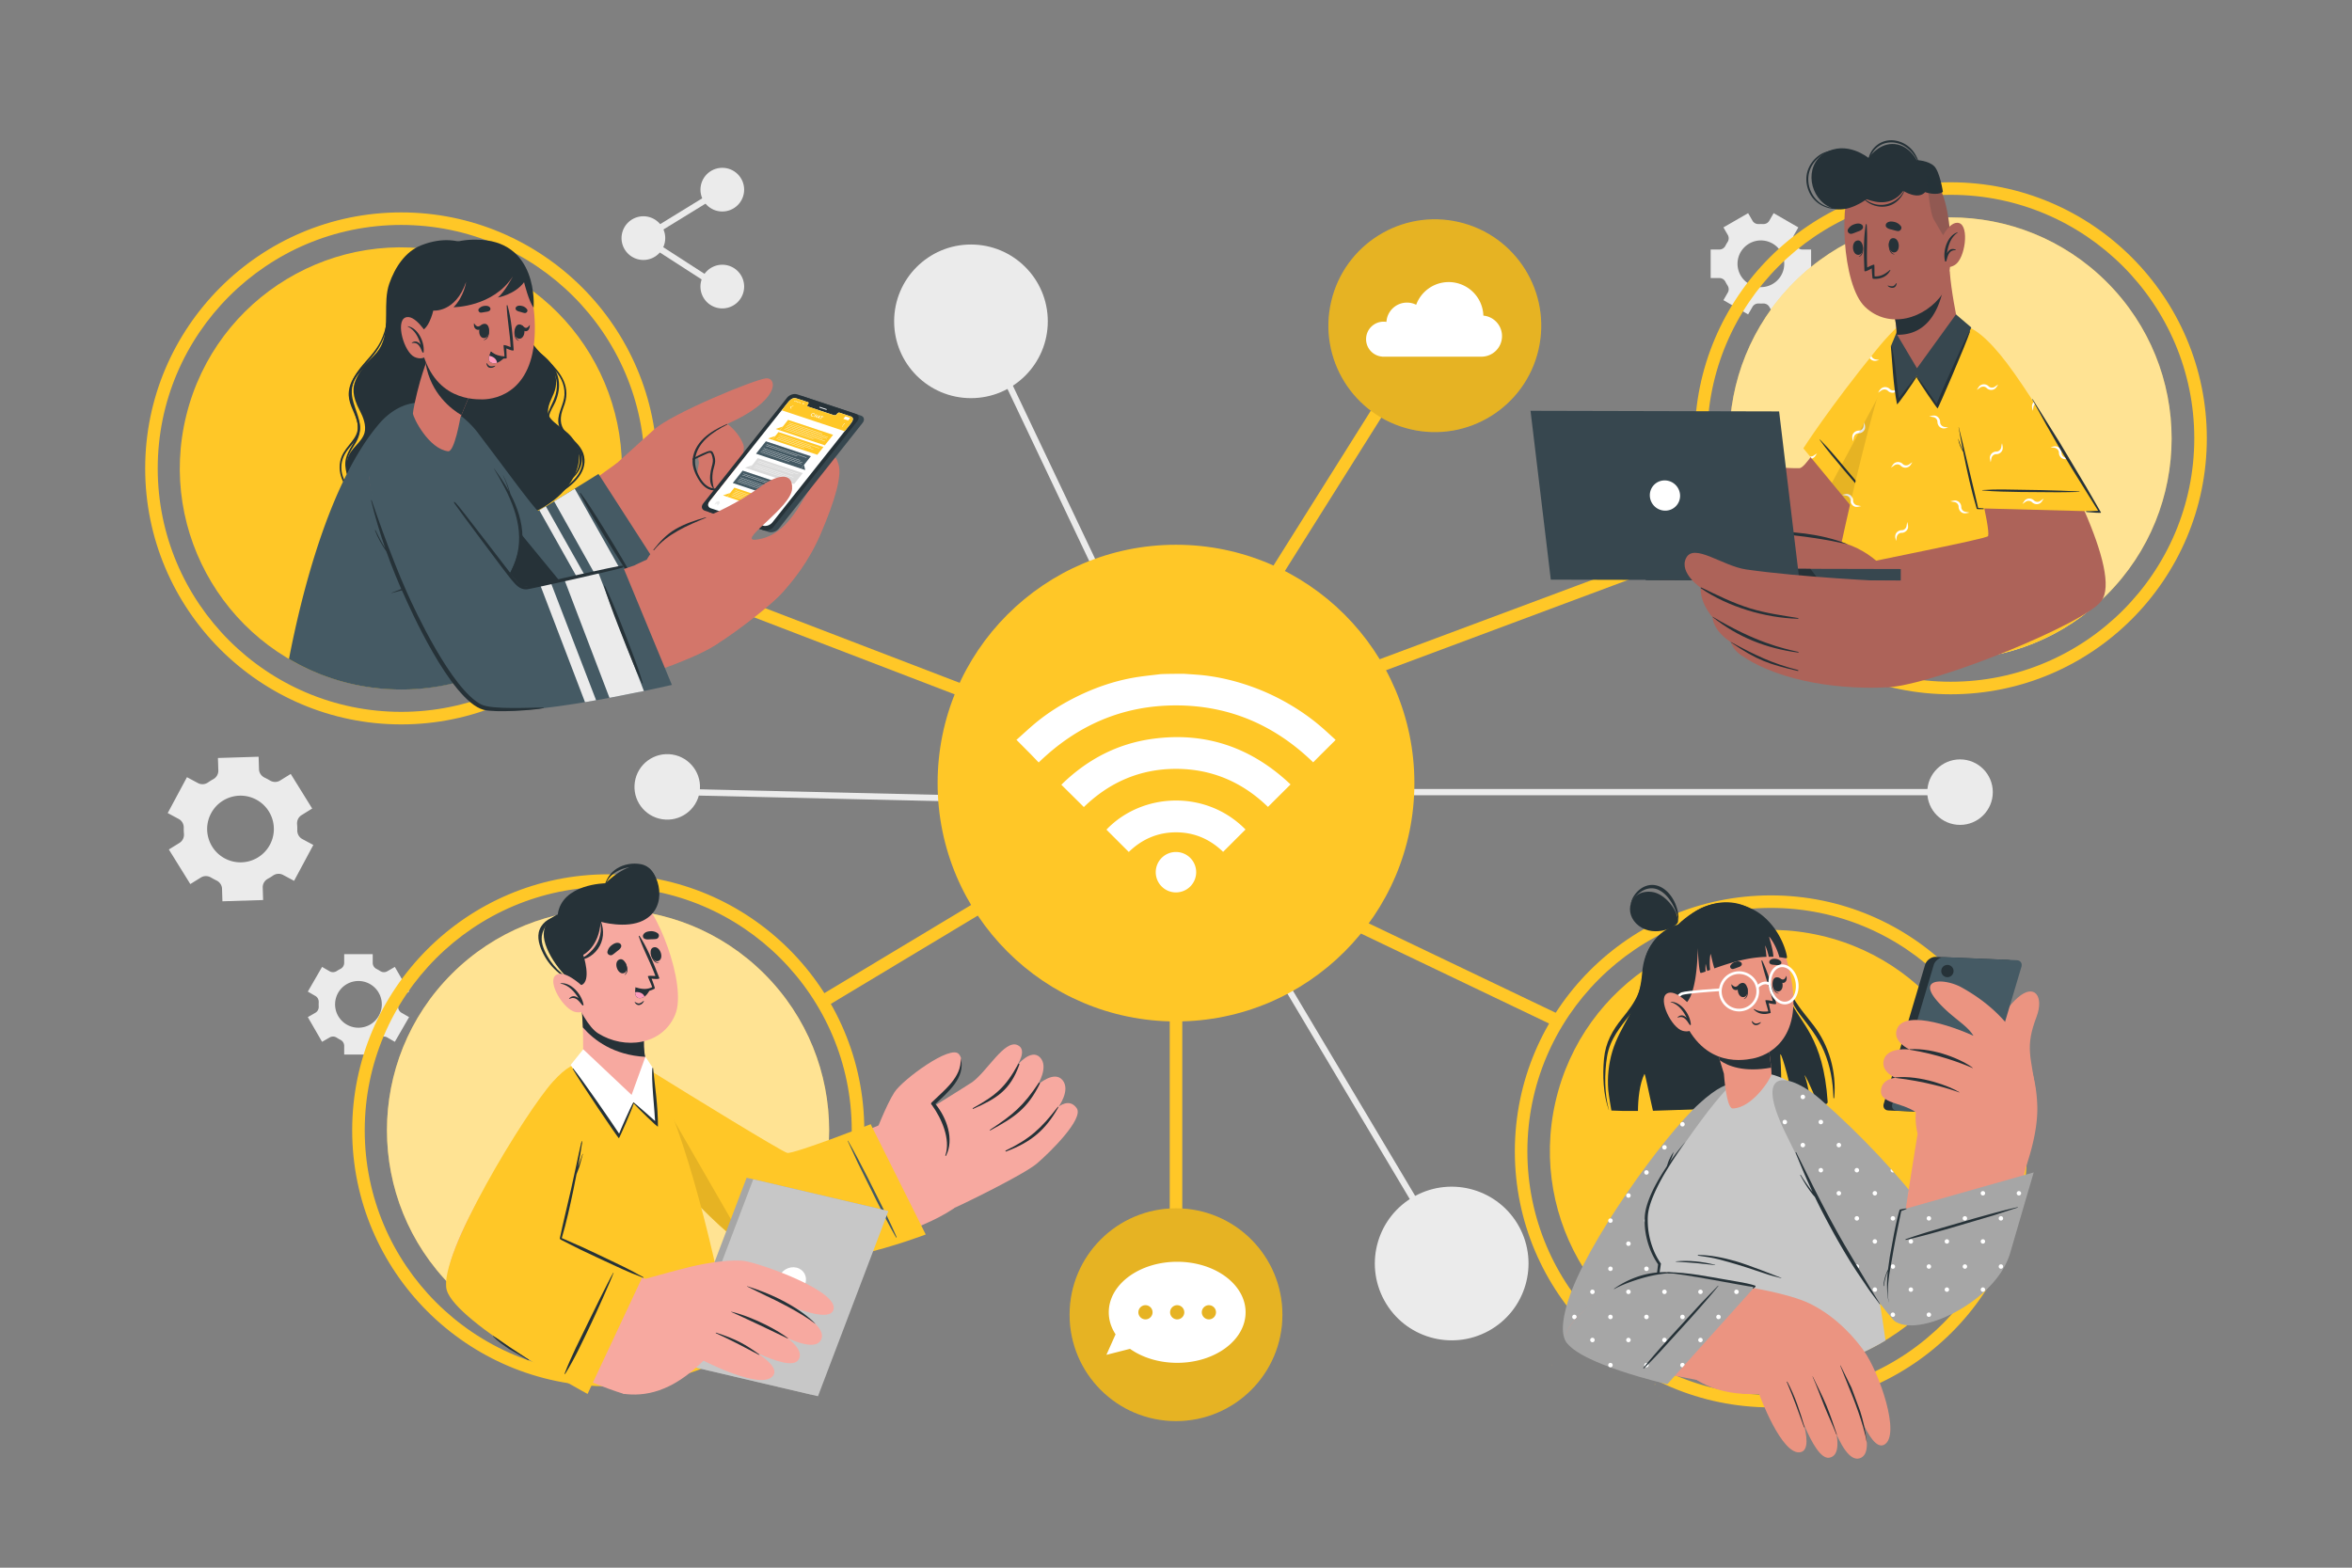 <svg viewBox="0 0 750 500" xmlns:xlink="http://www.w3.org/1999/xlink" xmlns="http://www.w3.org/2000/svg"><rect x="0" y="0" width="750" height="500" fill="#808080" stroke="none"/><style>.B{fill:#263238}.C{fill:#fff}.D{fill:#ffc727}.E{fill:#eb9481}.F{fill:#455a64}.G{fill:#d3766a}.H{fill:#f7a9a0}.I{fill:#ad6359}.J{fill:#a6a6a6}.K{fill:#ebebeb}.L{fill:#37474f}</style><g class="K"><path d="M64.067 279.871c.994-.617 2.238-.582 3.239.023l.831.473.86.434c1.054.498 1.768 1.511 1.804 2.676l.124 3.983 12.974-.403-.123-3.981c-.036-1.168.604-2.238 1.63-2.799.565-.308 1.114-.647 1.645-1.016.956-.664 2.196-.757 3.222-.206l3.503 1.878 6.137-11.443-3.503-1.879c-1.026-.55-1.635-1.634-1.611-2.798a18.04 18.04 0 0 0-.063-1.933c-.101-1.164.436-2.289 1.43-2.906l3.384-2.101-6.842-11.031-3.403 2.108c-.99.613-2.227.578-3.223-.024l-.83-.473-.854-.43c-1.058-.499-1.774-1.516-1.809-2.685l-.12-3.987-12.975.403.126 3.972c.037 1.168-.601 2.238-1.626 2.799-.566.31-1.118.651-1.65 1.022-.957.666-2.197.759-3.224.208l-3.501-1.878-6.137 11.443 3.502 1.878c1.027.551 1.636 1.635 1.61 2.801a17.94 17.94 0 0 0 .062 1.941c.1 1.164-.439 2.288-1.432 2.903l-3.378 2.093 6.842 11.031 3.379-2.096zm3.252-20.489c2.775-5.175 9.228-7.123 14.403-4.347s7.114 9.224 4.338 14.398a10.63 10.63 0 0 1-14.389 4.343c-5.175-2.775-7.127-9.219-4.352-14.394zM558.833 97.859c.41-.71 1.189-1.101 2.007-1.059l.669.017.674-.017c.815-.042 1.592.347 2 1.055l1.395 2.418 7.877-4.545-1.394-2.417c-.409-.71-.369-1.582.079-2.268a12.27 12.27 0 0 0 .679-1.172 2.16 2.16 0 0 1 1.921-1.194h2.784V79.58h-2.784a2.16 2.16 0 0 1-1.921-1.194 12.71 12.71 0 0 0-.679-1.172c-.448-.686-.489-1.558-.079-2.267l1.394-2.418-7.877-4.545-1.403 2.428c-.408.706-1.183 1.094-1.998 1.052l-.669-.017-.669.017c-.818.042-1.597-.349-2.006-1.059l-1.394-2.421-7.877 4.545 1.393 2.411c.41.709.37 1.581-.077 2.267-.247.379-.474.772-.68 1.178a2.16 2.16 0 0 1-1.922 1.196h-2.784v9.097h2.784a2.16 2.16 0 0 1 1.922 1.196c.206.405.433.799.68 1.178.447.686.487 1.558.077 2.267l-1.393 2.411 7.877 4.545 1.394-2.416zm-4.776-13.726a7.46 7.46 0 0 1 7.453-7.453 7.45 7.45 0 0 1 7.446 7.453c0 4.114-3.332 7.445-7.446 7.445a7.45 7.45 0 0 1-7.453-7.445zM100.573 317.657c.71.41 1.1 1.189 1.058 2.007l-.017.669.017.674c.041.816-.347 1.592-1.055 2.001l-2.418 1.395 4.545 7.877 2.417-1.394c.709-.409 1.582-.369 2.267.079a12.71 12.71 0 0 0 1.172.679 2.16 2.16 0 0 1 1.194 1.921v2.784h9.097v-2.784a2.16 2.16 0 0 1 1.194-1.921 12.63 12.63 0 0 0 1.173-.679c.686-.448 1.558-.489 2.267-.079l2.418 1.394 4.545-7.877-2.428-1.403c-.706-.408-1.094-1.183-1.052-1.998l.017-.669-.017-.669c-.042-.818.349-1.597 1.059-2.006l2.422-1.394-4.545-7.876-2.411 1.393c-.709.41-1.581.37-2.267-.077-.379-.247-.772-.474-1.178-.68a2.16 2.16 0 0 1-1.196-1.922v-2.784h-9.097v2.784a2.16 2.16 0 0 1-1.196 1.922c-.406.206-.799.433-1.178.68-.686.447-1.558.487-2.267.077l-2.41-1.393-4.545 7.876 2.415 1.393zm13.726-4.776a7.46 7.46 0 0 1 7.453 7.453 7.45 7.45 0 0 1-7.453 7.445c-4.114 0-7.446-3.332-7.446-7.445a7.45 7.45 0 0 1 7.446-7.453z"></path><circle r="24.499" cy="402.822" cx="462.842" transform="matrix(.878 -.479 .479 .878 -136.419 271.01)"></circle><circle r="24.499" cy="102.485" cx="309.62"></circle><circle r="10.447" cy="251.138" cx="212.839" transform="matrix(.155 -.988 .988 .155 -68.346 422.328)"></circle><circle r="10.447" cy="252.647" cx="625.015"></circle><path d="M218.599 253.647l.046-2 115.474 2.668-.046 2zm155.557 2.202l1.718-1.023 87.843 147.498-1.718 1.023zm-59.79-146.315l1.807-.858 55.916 117.736-1.807.858zm88.108 142.114h222.542v2H402.474z"></path><circle r="6.967" cy="60.488" cx="230.326"></circle><use xlink:href="#B"></use><use y="15.457" x="25.164" xlink:href="#B"></use><path d="M229.783 93.027l-26.498-17.103 26.517-16.288 1.047 1.704-23.811 14.626 23.83 15.38z"></path></g><g class="D"><path d="M201.897 182.081l1.434-3.734 113.896 43.741-1.434 3.734zM261.2 317.76l61.925-37.223 2.06 3.428-61.925 37.223zm165.265-23.608l1.726-3.609 69.708 33.343-1.726 3.609zm8.512-82.043l113.848-42.494 1.399 3.748-113.848 42.494zm-31.628-27.377l37.775-60.12 3.387 2.128-37.775 60.12z"></path><circle r="76.017" cy="249.763" cx="375"></circle><circle r="70.513" cy="149.393" cx="127.943" transform="matrix(.241 -.97 .97 .241 -47.921 237.481)"></circle><path d="M127.943 231.042c-45.021 0-81.649-36.628-81.649-81.649s36.628-81.649 81.649-81.649 81.649 36.628 81.649 81.649-36.627 81.649-81.649 81.649zm0-159.298c-42.816 0-77.649 34.833-77.649 77.649s34.834 77.649 77.649 77.649 77.649-34.833 77.649-77.649-34.833-77.649-77.649-77.649zm494.114 149.692c-45.021 0-81.649-36.628-81.649-81.649s36.628-81.649 81.649-81.649 81.649 36.628 81.649 81.649-36.628 81.649-81.649 81.649zm0-159.299c-42.816 0-77.649 34.833-77.649 77.649s34.833 77.649 77.649 77.649 77.649-34.833 77.649-77.649-34.833-77.649-77.649-77.649zm-57.361 386.735c-45.021 0-81.649-36.628-81.649-81.649s36.628-81.649 81.649-81.649 81.649 36.628 81.649 81.649-36.627 81.649-81.649 81.649zm0-159.299c-42.816 0-77.649 34.833-77.649 77.649s34.833 77.649 77.649 77.649 77.649-34.833 77.649-77.649-34.832-77.649-77.649-77.649zM193.952 442.151c-45.021 0-81.649-36.628-81.649-81.649s36.628-81.65 81.649-81.65 81.649 36.628 81.649 81.65-36.627 81.649-81.649 81.649zm0-159.298c-42.816 0-77.649 34.833-77.649 77.65s34.834 77.649 77.649 77.649 77.649-34.833 77.649-77.649-34.833-77.65-77.649-77.65z"></path><circle r="70.513" cy="367.222" cx="564.696" transform="matrix(.223 -.975 .975 .223 80.791 835.805)"></circle><circle transform="matrix(.707 -.707 .707 .707 83.352 480.803)" r="70.513" cy="139.786" cx="622.057"></circle></g><circle class="C" opacity=".5" r="70.513" cy="139.786" cx="622.057" transform="matrix(.707 -.707 .707 .707 83.352 480.803)"></circle><g transform="matrix(.707 -.707 .707 .707 -198.106 242.734)"><circle class="D" r="70.513" cy="360.502" cx="193.952"></circle><circle class="C" opacity=".5" r="70.513" cy="360.502" cx="193.952"></circle></g><g transform="matrix(.227 -.974 .974 .227 252.613 525.711)"><circle class="D" r="33.93" cy="103.814" cx="457.287"></circle><circle opacity=".1" r="33.93" cy="103.814" cx="457.287"></circle></g><g class="D"><path d="M373 315.239h4v80.228h-4z"></path><circle r="33.93" cy="419.312" cx="375"></circle></g><circle opacity=".1" r="33.93" cy="419.312" cx="375"></circle><path class="C" d="M425.854 236.043l-4.54 4.508-2.573 2.587c-12.198-11.838-26.717-18.148-43.717-18.155s-31.521 6.293-43.809 18.202l-2.451-2.558-4.479-4.506c-.035-.037-.09-.052-.137-.077v-.111c.114-.09.228-.177.335-.273 1.911-1.697 3.771-3.455 5.741-5.082 4.073-3.363 8.539-6.134 13.274-8.46 5.6-2.753 11.459-4.79 17.598-5.915 2.906-.534 5.857-.808 8.791-1.168 1.001-.124 7.498-.146 7.697-.131 1.998.149 4.002.238 5.995.452 5.54.599 10.913 1.941 16.14 3.855 3.785 1.385 7.423 3.099 10.92 5.108 3.695 2.122 7.183 4.536 10.423 7.299 1.635 1.396 3.198 2.871 4.794 4.314-.002.036-.002.074-.002.111zm-80.237 21.359l-7.176-7.116c8.172-8.022 17.832-13.12 29.19-14.653 16.973-2.297 31.546 2.858 43.901 14.552l-7.203 7.17c-8.119-7.879-17.892-12.136-29.346-12.131-11.435.005-21.19 4.258-29.366 12.178zm51.545 7.16l-7.138 7.132c-4.133-4.014-9.149-6.236-15.038-6.231-5.873.009-10.875 2.212-15.041 6.27l-7.126-7.123c11.352-11.896 31.779-12.847 44.343-.048zm-15.727 13.615a6.45 6.45 0 0 1-6.449 6.449c-3.559 0-6.444-2.886-6.444-6.449s2.885-6.445 6.444-6.445a6.45 6.45 0 0 1 6.449 6.445zm54.177-170.002c0 2.943 2.277 5.354 5.168 5.567v.016h31.62a6.56 6.56 0 0 0 6.562-6.562c0-3.417-2.612-6.228-5.949-6.534a11.06 11.06 0 0 0-11.048-10.698c-4.765 0-8.827 3.015-10.379 7.241a6.48 6.48 0 0 0-2.934-.694 6.56 6.56 0 0 0-6.55 6.156 5.42 5.42 0 0 0-.908-.074c-3.082-.001-5.582 2.5-5.582 5.582zm-60.23 294.256c-12.046 0-21.819 7.217-21.819 16.111 0 2.525.775 4.902 2.168 7.029l-2.923 6.547 7.521-1.917c3.918 2.766 9.208 4.462 15.053 4.462 12.046 0 21.809-7.217 21.809-16.121 0-8.893-9.763-16.111-21.809-16.111zm-10.119 18.374a2.27 2.27 0 0 1-2.263-2.263c0-1.247 1.016-2.263 2.263-2.263a2.263 2.263 0 1 1 0 4.526zm10.119 0a2.263 2.263 0 1 1 0-4.526 2.27 2.27 0 0 1 2.263 2.263c0 1.247-1.016 2.263-2.263 2.263zm10.109 0a2.27 2.27 0 0 1-2.263-2.263c0-1.247 1.016-2.263 2.263-2.263s2.263 1.016 2.263 2.263a2.27 2.27 0 0 1-2.263 2.263z"></path><g class="B"><path d="M582.803 351.448c.013.305-.191.618-.507.661l-2.574.169c-2.308-6.005-4.797-10.776-4.144-8.913.944 2.696 1.641 6.576 1.614 9.068l-5.083.254c-2.004-10.574-4.575-18.414-4.414-15.994.648 9.76.071 12.897-.605 16.249l-40.002 1.328c-1.347-5.845-2.525-12.172-2.729-11.729-1.586 3.306-2.016 8.097-2.05 11.788-3.707.028-6.669-.018-8.475-.136 0 0-.867-4.915-.993-6.532-.34-4.117.116-8.337 1.295-12.316 1.231-4.099 3.36-7.719 5.379-11.43.016-.031.031-.062.05-.081-.003-.012.008-.016.016-.031 1.381-2.567 2.403-5.026 3.094-7.628.008-.016.016-.031.02-.058.478-1.848.792-3.756.956-5.858.538-7.22 4.602-13.468 11.386-15.38 12.81-12.078 25.65-7.015 29.53 2.239.374.902.737 1.936 1.089 3.064l.01.035c1.315 4.171 2.492 9.585 3.579 13.769-.008.015.006.023.006.023-.008.015-.005.027.013.047l.003.012c.534 1.992 1.033 3.688 1.524 4.832 3.24 7.529 10.641 11.801 12.012 32.548z"></path><path d="M532.081 296.871c-4.452 2.325-7.181 5.719-7.869 10.99-.401 3.072-.604 6.069-1.782 8.97-1.216 2.993-3.142 5.449-5.122 7.903-3.146 3.898-5.339 7.778-5.826 12.951-.494 5.253-.24 11.45 1.534 16.348.01.028.052.015.043-.015-1.438-4.966-1.479-11.845-.595-17.051.97-5.718 4.205-9.319 7.515-13.668 2.63-3.455 4.305-7.273 4.863-11.673.331-2.605.291-5.315 1.338-7.77 1.25-2.93 3.744-4.796 6.217-6.452.336-.226.022-.709-.316-.533zm46.176 30.097c-3.143-4.089-6.416-7.574-8.259-12.651-1.678-4.626-2.639-9.515-4.348-14.135-.028-.075-.139-.044-.113.036 2.634 8.204 3.146 16.486 8.449 23.382 2.882 3.747 5.762 7.219 7.663 11.715 1.997 4.724 2.858 9.643 2.989 14.84.005.181.237.171.253-.003.788-8.413-1.698-16.763-6.634-23.184z"></path></g><path class="D" d="M494.704 435.589l.106-.599-.125.744c.009-.049.009-.097.019-.145zm33.299 5.891c-.106.068-.222.126-.348.183l-.048-.087-.01-.01.357-.077c.02.001.03.001.049-.009z"></path><path class="E" d="M541.779 352.846c-20.836 21.121-47.048 65.548-42.162 74.555 5.443 10.032 34.457-19.576 34.346-21.305-.084-1.307 10.123-28.293 17.866-47.921 7.735-19.608-4.897-10.551-10.05-5.329z"></path><path class="J" d="M534.157 406.129c.887-2.885 14.775-38.471 18.746-49.724s.29-14.736-11.05-4.429-36.19 44.74-41.862 63.014c-5.464 17.604 3.599 17.604 15.558 9.49 9.792-6.644 18.608-18.351 18.608-18.351z"></path><path class="C" d="M554.396 350.327c-.01.21-.042.419-.073.639a.73.73 0 0 1-.597.314c-.388 0-.712-.314-.712-.712a.72.72 0 0 1 .712-.712c.313 0 .565.199.67.471zm-23.637 14.893a.71.71 0 0 0-.712.713c0 .394.319.713.712.713s.713-.319.713-.713-.319-.713-.713-.713zm11.484 0c-.394 0-.713.319-.713.713s.319.713.713.713.713-.319.713-.713-.32-.713-.713-.713zm-5.742-7.358c-.394 0-.713.319-.713.713s.319.713.713.713.713-.319.713-.713-.32-.713-.713-.713zm11.484 0c-.394 0-.713.319-.713.713s.319.713.713.713.713-.319.713-.713-.32-.713-.713-.713zm-28.71 22.721c-.393 0-.713.319-.713.713s.319.713.713.713.713-.319.713-.713-.319-.713-.713-.713zm11.484 0a.71.71 0 0 0-.712.713c0 .394.319.713.712.713s.713-.319.713-.713-.319-.713-.713-.713zm11.484 0c-.394 0-.713.319-.713.713s.319.713.713.713.713-.319.713-.713-.32-.713-.713-.713zm-17.226-7.358c-.393 0-.713.319-.713.712s.319.713.713.713.713-.319.713-.713-.319-.712-.713-.712zm11.484 0c-.394 0-.713.319-.713.712s.319.713.713.713.713-.319.713-.713-.32-.712-.713-.712zm-17.226 22.721c-.393 0-.713.319-.713.713s.319.713.713.713.713-.319.713-.713a.71.71 0 0 0-.713-.713zm11.484 0a.71.71 0 0 0-.712.713c0 .394.319.713.712.713s.713-.319.713-.713a.71.71 0 0 0-.713-.713zm-17.226-7.358c-.394 0-.713.319-.713.713s.319.713.713.713.713-.319.713-.713-.319-.713-.713-.713zm11.484 0c-.393 0-.713.319-.713.713s.319.713.713.713.713-.319.713-.713-.319-.713-.713-.713zm11.484 0c-.394 0-.713.319-.713.713s.319.713.713.713.713-.319.713-.713-.32-.713-.713-.713zm-28.71 22.72c-.394 0-.713.319-.713.713s.319.713.713.713.713-.319.713-.713-.319-.713-.713-.713zm11.484 0c-.393 0-.713.319-.713.713s.319.713.713.713.713-.319.713-.713-.319-.713-.713-.713zm-5.742-7.358c-.394 0-.713.319-.713.713s.319.713.713.713.713-.319.713-.713-.319-.713-.713-.713zm11.484 0c-.393 0-.713.319-.713.713s.319.713.713.713.713-.319.713-.713-.319-.713-.713-.713zm-17.226 22.721c-.394 0-.713.319-.713.713a.71.71 0 0 0 .713.712c.393 0 .713-.319.713-.712s-.319-.713-.713-.713zm-5.742-7.358c-.393 0-.713.319-.713.713s.319.713.713.713.713-.319.713-.713-.319-.713-.713-.713zm11.484 0c-.394 0-.713.319-.713.713s.319.713.713.713.713-.319.713-.713-.319-.713-.713-.713z"></path><path fill="#c7c7c7" d="M601.249 427.545c-10.663 6.463-23.171 10.192-36.558 10.192-14.288 0-27.57-4.242-38.674-11.543l.157-.932 2.996-22.144s-7.039-12.298-2.943-21.117c2.064-4.462 20.154-32.263 27.78-37.783 7.144-5.185 17.514.367 21.379 4.431 13.639 14.37 20.678 41.741 25.863 78.896z"></path><g class="B"><path d="M526.187 425.268l1.209-11.108 1.348-11.089.086.324c-2.146-3.054-3.467-6.545-4.085-10.179-.299-1.82-.356-3.666-.237-5.513.161-1.877.72-3.648 1.364-5.359 1.325-3.417 3.177-6.563 5.147-9.6a86.25 86.25 0 0 1 6.492-8.69c-2.128 2.92-4.11 5.937-5.984 9.009-1.853 3.082-3.542 6.272-4.824 9.597-.607 1.667-1.12 3.386-1.245 5.117a25.41 25.41 0 0 0 .264 5.283c.544 3.478 1.824 6.924 3.802 9.803l.109.158-.023.166-1.642 11.049-1.781 11.032z"></path><path d="M531.475 372.79c.004-.504.127-.991.26-1.468s.311-.94.503-1.394l.664-1.32c.247-.427.508-.846.82-1.237-.265.963-.647 1.86-1.026 2.757l-1.221 2.662zm10.028 27.457c4.02.048 8.039.891 11.892 1.982 3.881 1.099 12.461 4.498 14.615 5.336.054.021.031.101-.026.087-3.913-.976-4.445-1.19-8.261-2.487-3.809-1.295-7.646-2.465-11.539-3.476-2.197-.571-4.439-.916-6.687-1.206-.147-.02-.149-.238.006-.236zm-7.085 2.046c4.172-.4 8.439.08 12.494 1.108.049.012.037.095-.014.089l-6.211-.663c-2.087-.174-4.182-.281-6.271-.42-.075-.005-.069-.107.002-.114z"></path></g><g class="E"><path d="M499.617 427.401c4.69 6.708 17.456 7.987 49.299 14.224 4.406.863 18.863-28.594 14.205-29.758-5.867-1.466-28.953-5.882-30.682-5.992-14.583-.925-36.003 16.976-32.822 21.526z"></path><path d="M556.753 410.416s13.49 2.039 20.246 5.304c9.047 4.372 15.057 11.871 17.386 15.166 4.861 6.878 11.861 26.867 6.456 29.888-4.893 2.734-11.016-18.061-11.016-18.061s9.741 20.172 3.244 22.381-12.232-22.335-12.232-22.335 9.544 20.95 2.483 22.168c-5.336.921-11.782-21.016-11.782-21.016s8.079 18.064 2.632 19.247c-6.019 1.307-13.239-18.569-13.239-18.569-14.351.677-21.46-4.872-26.048-9.421-1.109-1.101 21.87-24.752 21.87-24.752z"></path></g><path class="B" d="M586.902 435.521l3.51 7.106 2.742 7.41c1.933 6.165 2.179 10.327 2.136 10.072-1.022-6.042-4.535-14.795-5.554-17.225-1.017-2.424-1.912-4.9-2.927-7.326-.026-.063.064-.093.093-.037zm-8.839 3.519c1.442 3.041 2.985 6.006 4.293 9.112 1.302 3.09 2.266 6.136 3.352 9.307.084.244-.075.209-.169-.033-1.211-3.126-2.572-5.922-3.82-9.033-1.244-3.1-2.376-6.272-3.731-9.325-.021-.047.053-.074.075-.028zm-8.13 1.657c2.442 4.534 4.044 9.513 5.499 14.435.072.245-.128.177-.216-.07-1.737-4.833-3.066-8.637-5.44-14.281-.038-.088.106-.18.157-.084z"></path><path class="J" d="M559.567 410.416l-27.9 31.068s-28.211-6.477-32.368-13.713c-2.736-4.763 18.502-24.054 34.538-21.805l25.73 4.45z"></path><path class="C" d="M519.988 412.021c0 .393-.319.713-.713.713s-.713-.319-.713-.713.319-.713.713-.713.713.319.713.713zm10.771-.713a.71.71 0 0 0-.712.713c0 .394.319.713.712.713s.713-.319.713-.713-.319-.713-.713-.713zm11.484 0c-.394 0-.713.319-.713.713s.319.713.713.713.713-.319.713-.713-.32-.713-.713-.713zm11.484 0c-.394 0-.713.319-.713.713s.319.713.713.713.713-.319.713-.713-.32-.713-.713-.713zm-45.936 15.363c-.394 0-.713.319-.713.713a.71.71 0 0 0 .713.712c.393 0 .713-.319.713-.712s-.319-.713-.713-.713zm11.484 0c-.393 0-.713.319-.713.713a.71.71 0 0 0 .713.712c.394 0 .713-.319.713-.712s-.319-.713-.713-.713zm11.484 0a.71.71 0 1 0 0 1.425c.393 0 .713-.319.713-.712s-.319-.713-.713-.713zm11.484 0c-.394 0-.713.319-.713.713a.71.71 0 0 0 .713.712c.394 0 .713-.319.713-.712s-.32-.713-.713-.713zm-28.71-7.358c-.394 0-.713.319-.713.713s.319.713.713.713.713-.319.713-.713-.319-.713-.713-.713zm11.484 0c-.393 0-.713.319-.713.713s.319.713.713.713.713-.319.713-.713-.319-.713-.713-.713zm11.484 0c-.394 0-.713.319-.713.713s.319.713.713.713.713-.319.713-.713-.32-.713-.713-.713zm11.484 0c-.394 0-.713.319-.713.713s.319.713.713.713.713-.319.713-.713-.32-.713-.713-.713zm-34.452 15.363c-.394 0-.713.319-.713.713s.319.713.713.713.713-.319.713-.713-.319-.713-.713-.713zm11.484 0c-.393 0-.713.319-.713.713s.319.713.713.713.713-.319.713-.713-.319-.713-.713-.713zm11.487-.004c-.398 0-.712.325-.712.712 0 .398.314.712.712.712l.702-.786v-.01c-.031-.345-.346-.628-.702-.628z"></path><g class="B"><path d="M514.708 411.02c2.587-1.874 9.867-6.242 19.152-5.078.082.01.084.143 0 .14-7-.197-16.447 3.462-19.091 5.054-.068.041-.126-.069-.061-.116zm9.331 25.262c2.885-3.58 5.958-7.003 9.041-10.417l9.333-10.18 5.428-5.609c.049-.048.141.021.096.077-2.879 3.575-5.941 7.015-8.996 10.444l-9.293 10.221a168.92 168.92 0 0 1-5.428 5.609c-.092.09-.266-.04-.181-.145z"></path><path d="M559.617 410.013c-1.703-.564-3.467-.86-5.229-1.191l-5.295-.914c-3.517-.564-10.907-2.161-17.401-2.143-.072 0 .296.349.367.345 3.092-.167 25.254 4.242 27.074 4.371-.071.118-.141.238-.196.37-.037.089.052.206.148.141.228-.153.39-.345.605-.513.177-.138.148-.393-.073-.466z"></path></g><path class="J" d="M580.45 350.581c26.661 23.259 47.63 51.985 46.268 59.17-2.536 13.372-20.144 14.207-22.813 11.315-10.796-11.696-22.188-34.355-34.53-59.639-11.029-22.589 2.296-18.504 11.075-10.846z"></path><path class="C" d="M575.596 349.856c0 .394-.319.713-.713.713s-.713-.319-.713-.713.319-.713.713-.713.713.32.713.713zm-.713 14.651c-.393 0-.713.319-.713.713s.319.713.713.713.713-.319.713-.713-.32-.713-.713-.713zm11.484 0c-.394 0-.713.319-.713.713s.319.713.713.713.713-.319.713-.713-.32-.713-.713-.713zm-17.226-7.358c-.394 0-.713.319-.713.713s.319.713.713.713.713-.319.713-.713-.32-.713-.713-.713zm11.484 0c-.393 0-.713.319-.713.713s.319.713.713.713.713-.319.713-.713-.32-.713-.713-.713zm5.742 22.72c-.394 0-.713.319-.713.713s.319.713.713.713.713-.319.713-.713-.32-.713-.713-.713zm11.484 0c-.393 0-.713.319-.713.713s.319.713.713.713.713-.319.713-.713-.32-.713-.713-.713zm11.235.039a.72.72 0 0 0-.461.67c0 .398.314.712.712.712.251 0 .482-.136.608-.346l-.859-1.036zm-28.461-7.396c-.393 0-.713.319-.713.712s.319.713.713.713.713-.319.713-.713-.32-.712-.713-.712zm11.484 0c-.393 0-.713.319-.713.712s.319.713.713.713.713-.319.713-.713-.32-.712-.713-.712zm10.881.336a.75.75 0 0 0-.105.377c0 .398.314.712.712.712.105 0 .209-.021.293-.063l-.9-1.026zm-16.352 22.437l.43.775c.01-.042.01-.073.01-.115a.7.7 0 0 0-.44-.66zm11.213-.053c-.393 0-.713.319-.713.712s.319.713.713.713.713-.319.713-.713-.32-.712-.713-.712zm11.483 0c-.394 0-.713.319-.713.712s.319.713.713.713.713-.319.713-.713-.319-.712-.713-.712zm11.212.053a.7.7 0 0 0-.44.66c0 .398.314.712.712.712.189 0 .356-.073.482-.189l-.754-1.183zm-28.437-7.411c-.393 0-.713.319-.713.713s.319.713.713.713.713-.319.713-.713-.32-.713-.713-.713zm11.484 0c-.394 0-.713.319-.713.713s.319.713.713.713.713-.319.713-.713-.32-.713-.713-.713zm12.187.571c-.01-.01-.01-.01 0-.021l-.01-.01-.335-.44c-.105-.063-.23-.094-.356-.094-.398 0-.712.314-.712.712 0 .388.314.712.712.712a.72.72 0 0 0 .712-.712c-.001-.053-.001-.095-.011-.147zm-17.929 22.15c-.393 0-.713.319-.713.713s.319.713.713.713.713-.319.713-.713-.32-.713-.713-.713zm11.483 0c-.394 0-.713.319-.713.713s.319.713.713.713.713-.319.713-.713-.319-.713-.713-.713zm11.484 0c-.394 0-.713.319-.713.713s.319.713.713.713.713-.319.713-.713-.319-.713-.713-.713zm-28.709-7.358c-.393 0-.713.319-.713.713s.319.713.713.713.713-.319.713-.713-.32-.713-.713-.713zm11.484 0c-.394 0-.713.319-.713.713s.319.713.713.713.713-.319.713-.713-.32-.713-.713-.713zm11.483 0c-.393 0-.713.319-.713.713s.319.713.713.713.713-.319.713-.713-.319-.713-.713-.713zM603.593 418.6c-.394 0-.713.319-.713.713s.319.713.713.713.713-.319.713-.713-.32-.713-.713-.713zm11.483 0c-.393 0-.713.319-.713.713s.319.713.713.713.713-.319.713-.713-.319-.713-.713-.713z"></path><path class="B" d="M599.506 415.844c-1.955-3.033-3.795-6.159-5.659-9.248l-5.533-9.328c-3.59-6.179-6.926-12.495-10.137-18.872l-5.398-10.862c-.053-.112-.249-.026-.203.09a216.49 216.49 0 0 0 5.406 12.55l-.104-.137-1.288-1.754a59.06 59.06 0 0 1-2.365-3.568c-.062-.1-.21-.007-.155.095.872 1.64 1.832 3.257 2.922 4.767.521.722 1.057 1.456 1.667 2.108.016.017.037.036.055.055a174.98 174.98 0 0 0 2.731 5.465c3.349 6.393 6.897 12.716 10.877 18.75l3.411 5.057c1.174 1.669 2.427 3.274 3.632 4.918.061.084.199.004.141-.086z"></path><path class="E" d="M608.319 418.477c-5.048-7.252-2.491-21.673 3.057-56.261.768-4.786 37.101-5.161 36.543-.008-.702 6.491-7.168 32.142-8.855 35.914-8.256 18.463-27.321 25.274-30.745 20.355zm40.78-70.628c-1.402-11.004-3.451-13.614.297-23.529 2.46-6.506-.639-10.869-6.051-6.069-8.852 7.852-10.024 22.428-8.975 27.599l14.729 1.999z"></path><path class="B" d="M613.954 307.426l-13.177 44.305c-.534 1.294.081 2.389 1.372 2.444l23.108.977c1.29.055 2.773-.953 3.306-2.246l13.177-44.305c.535-1.297-.081-2.389-1.371-2.444l-23.108-.977c-1.292-.055-2.773.949-3.307 2.246z"></path><path class="F" d="M616.697 307.517l-13.177 44.305c-.534 1.294.081 2.389 1.372 2.444l23.108.977c1.29.055 2.772-.952 3.306-2.246l13.177-44.305c.535-1.297-.081-2.39-1.371-2.444l-23.108-.977c-1.29-.054-2.772.951-3.307 2.246z"></path><path class="B" d="M622.947 309.832c-.07 1.083-1.005 1.904-2.087 1.835s-1.905-1.004-1.835-2.087 1.004-1.905 2.088-1.835 1.903 1.004 1.834 2.087z"></path><g class="E"><path d="M643.398 378.947s6.582-14.291 6.248-26.166c-.231-8.211-2.726-26.02-24.185-37.88-5.09-2.813-14.338-3.211-7.693 4.402 4.72 5.408 9.347 7.412 11.519 11.057 0 0-11.824.889-14.443 6.099-1.171 2.328-4.216 8.757-5.874 14.1a22.56 22.56 0 0 0 2.54 1.335s-1.987 5.097.943 12.881l30.945 14.172z"></path><path d="M648.174 344.98c-2.922-3.163-9.225-9.762-16.26-13.366-7.814-4.004-23.944-9.611-26.841-3.812-2.123 4.252 3.847 6.934 3.847 6.934s-7.156-.912-8.234 3.348c-.982 3.882 3.761 5.68 3.761 5.68s-4.436.193-4.662 4.115c-.272 4.717 9.069 3.539 12.922 8.555.865 1.126 35.467-11.454 35.467-11.454z"></path></g><path class="B" d="M629.06 340.575c-3.235-2.524-12.053-6.37-19.989-5.942-.18.01-.269.151-.103.177 8.837 1.384 16.765 4.37 20.054 5.839.045.02.075-.045.038-.074zm-4.27 7.77c-3.015-1.891-12.281-5.45-20.308-4.739-.179.016-.259.163-.092.182 9.293 1.066 16.996 3.363 20.367 4.633.045.017.072-.051.033-.076z"></path><path class="J" d="M648.499 373.931l-42.13 11.949s-8.404 27.617-3.06 34.548c5.71 7.406 32.237-4.07 37.515-20.211l7.675-26.286z"></path><path class="C" d="M633.015 380.582c0 .393-.319.713-.713.713s-.713-.319-.713-.713.319-.713.713-.713.713.319.713.713zm10.771-.713c-.394 0-.713.319-.713.713s.319.713.713.713.713-.319.713-.713-.319-.713-.713-.713zm-34.452 15.363c-.394 0-.713.319-.713.712s.319.713.713.713.713-.319.713-.713-.319-.712-.713-.712zm11.484 0c-.394 0-.713.319-.713.712s.319.713.713.713.713-.319.713-.713-.319-.712-.713-.712zm11.484 0c-.393 0-.713.319-.713.712s.319.713.713.713.713-.319.713-.713-.319-.712-.713-.712zm-17.226-7.358c-.393 0-.713.319-.713.713s.319.713.713.713.713-.319.713-.713-.319-.713-.713-.713zm11.484 0c-.394 0-.713.319-.713.713s.319.713.713.713.713-.319.713-.713-.319-.713-.713-.713zm11.484 0c-.394 0-.713.319-.713.713s.319.713.713.713.713-.319.713-.713-.319-.713-.713-.713zm-28.71 22.721c-.394 0-.713.319-.713.713s.319.713.713.713.713-.319.713-.713-.319-.713-.713-.713zm11.484 0c-.394 0-.713.319-.713.713s.319.713.713.713.713-.319.713-.713-.319-.713-.713-.713zm11.484 0c-.393 0-.713.319-.713.713s.319.713.713.713.713-.319.713-.713-.319-.713-.713-.713zm-28.709-7.358c-.394 0-.713.319-.713.713s.319.713.713.713.713-.319.713-.713-.32-.713-.713-.713zm11.483 0c-.393 0-.713.319-.713.713s.319.713.713.713.713-.319.713-.713-.319-.713-.713-.713zm11.484 0c-.394 0-.713.319-.713.713s.319.713.713.713.713-.319.713-.713-.319-.713-.713-.713zm11.484 0c-.394 0-.713.319-.713.713s.319.713.713.713.713-.319.713-.713-.319-.713-.713-.713zM603.593 418.6c-.394 0-.713.319-.713.713s.319.713.713.713.713-.319.713-.713-.32-.713-.713-.713zm11.483 0c-.393 0-.713.319-.713.713s.319.713.713.713.713-.319.713-.713-.319-.713-.713-.713z"></path><path class="B" d="M607.751 395.464c4.703-1.066 9.344-2.382 13.981-3.711l13.893-4.095 7.787-2.525c.068-.024.045-.142-.028-.126-4.695 1.062-9.347 2.361-13.986 3.656l-13.913 4.039a177.49 177.49 0 0 0-7.787 2.525c-.128.045-.085.268.053.237zm.118-10.04c-.656.07-1.308.207-1.957.329-.102.019-.175.12-.202.213-.72 2.448-1.233 4.979-1.742 7.479l-1.357 7.43-.568 4.02c-.795 1.641-1.318 3.371-1.459 5.207-.007.091.15.109.161.018.203-1.597.613-3.191 1.242-4.682-.341 3.285-.387 6.576.261 9.86.004.021.035.011.031-.009-.83-4.864.394-9.938 1.195-14.725.401-2.4.854-4.789 1.322-7.176l1.461-7.131c.558-.211 1.12-.418 1.659-.673.077-.037.035-.169-.047-.16z"></path><path class="E" d="M564.894 342.629c-.22 1.391-6.096 10.745-12.368 10.91-2.043.05-2.814-11.087-2.814-11.087l-.245-.809-3.419-11.329 12.893-9.672 1.871-1.292 1.602 7.106.124.562c.055.222.11.431.152.64l.4 1.79.278 1.385.279 1.437c.855 4.785 1.332 9.769 1.247 10.359z"></path><path class="B" d="M564.778 340.515c-8.715 1.561-13.754-.492-16.362-2.336l-2.367-7.867 12.895-9.668 1.865-1.288 1.603 7.102.126.566c.052.22.115.429.157.639l.398 1.791.272 1.383c.105.482.189.953.283 1.435.554 3.068.942 6.221 1.13 8.243z"></path><path class="E" d="M571.111 311.739c3.922 20.394-7.851 25.046-12.25 25.887-3.993.763-17.686 2.855-23.694-17.025s2.235-28.15 11.275-30.379 20.748 1.122 24.669 21.517z"></path><g class="B"><path d="M567.263 307.836c-.49.01-.945-.062-1.431-.102-.549-.045-.99-.024-1.439-.382-.241-.192-.286-.642-.122-.893.383-.586 1.068-.698 1.731-.671.719.03 1.266.236 1.803.712.521.462.105 1.322-.542 1.336zm-14.588 1.216c.477-.115.898-.3 1.358-.462.519-.183.951-.275 1.295-.735.184-.247.114-.694-.109-.895-.519-.47-1.21-.404-1.844-.209-.688.212-1.164.551-1.563 1.148-.388.577.233 1.304.863 1.153zm4.408 5.703c-.018-.052-.1.082-.09.139.247 1.393.294 3.03-.905 3.677-.037.021-.023.09.023.077 1.514-.44 1.429-2.612.972-3.893z"></path><path d="M555.622 313.474c-2.276.154-1.8 4.694.308 4.551 2.075-.14 1.6-4.68-.308-4.551z"></path><path d="M554.756 313.808c-.37.298-.711.793-1.183.89-.548.113-1.015-.319-1.424-.738-.042-.044-.077 0-.072.06.078.871.506 1.729 1.452 1.761.863.029 1.393-.805 1.519-1.702.022-.167-.143-.392-.292-.271zm10.502-.47c.005-.055.117.054.122.112.115 1.41.485 3.005 1.81 3.327.041.01.045.081-.003.08-1.576-.042-2.046-2.165-1.929-3.519z"></path><path d="M566.345 311.728c2.24-.429 2.934 4.082.859 4.48-2.043.392-2.737-4.121-.859-4.48z"></path><path d="M567.331 311.88c.393.184.813.564 1.243.527.499-.043.789-.587 1.032-1.104.025-.053.066-.021.077.038.157.859.009 1.801-.794 2.094-.732.267-1.401-.388-1.739-1.215-.062-.153.023-.414.181-.34zm-8.62 13.812c.357.311.722.746 1.236.759.494.012 1.056-.244 1.496-.445.044-.02.092.025.065.069-.334.564-1.085.948-1.746.872-.646-.074-.994-.607-1.184-1.183-.026-.08.08-.117.133-.072zm5.279-5.762l.65 3.054c.01.092-.224.164-.557.223-.016.007-.024.014-.039.006-1.715.477-3.545.079-4.773-1.224-.08-.089.034-.205.131-.154 1.416.806 2.887.884 4.439.73.038-.282-1.034-3.504-.878-3.534.536-.109 1.644.134 2.306.247-.989-4.331-2.664-8.469-3.584-12.797-.03-.155.189-.228.251-.094 2.063 4.213 3.31 9.172 4.446 13.619.148.552-1.976.046-2.392-.076zm-27.986.848c5.119-.589 5.358-16.484 5.366-18.436.059 1.229.395 7.74.912 7.959.132.051.696-.115 1.587-.433l.013-.003c-.056-.736-.06-1.536.002-2.338.013-.363.198.771.506 2.159l.927-.339c-.15-1.396-.201-3.134.098-4.977.102-.624.485 2.123 1.263 4.488 3.466-1.237 8.48-2.897 13.25-3.435 1.276-.15 2.382-.221 3.364-.252-.145-1.918-.528-3.944-.353-3.515a18.62 18.62 0 0 1 1.084 3.499 36.4 36.4 0 0 1 1.468-.005c-.083-2.72-1.714-6.94-1.228-6.313 1.862 2.432 2.767 5.063 3.144 6.462 1.877.211 2.416.533 2.428.049.02-.872-1.639-8.367-7.982-13.456-6.895-5.531-19.814-6.035-26.29 3.845 0 0-5.633 4.349-6.074 10.672-.443 6.309 3.558 14.705 6.515 14.369z"></path></g><g class="C"><path d="M554.744 322.576a6.41 6.41 0 0 1-6.347-4.622c-.976-3.39.987-6.941 4.375-7.917s6.94.985 7.917 4.374h0c.976 3.388-.986 6.94-4.375 7.917-.522.15-1.049.232-1.57.248zm-.373-11.933a5.51 5.51 0 0 0-1.361.215 5.55 5.55 0 0 0-3.791 6.859 5.55 5.55 0 0 0 6.859 3.79 5.55 5.55 0 0 0 3.791-6.859c-.716-2.483-3.027-4.082-5.498-4.005zm14.88 9.689c-2.446.077-4.744-2.359-5.237-5.66-.249-1.666-.009-3.308.677-4.623.707-1.361 1.805-2.215 3.089-2.407s2.583.305 3.658 1.4c1.039 1.058 1.748 2.558 1.996 4.223.52 3.488-1.169 6.641-3.764 7.029-.141.021-.28.034-.419.038zm-1.022-11.872a2.69 2.69 0 0 0-.323.029c-1.006.15-1.878.845-2.458 1.956-.601 1.156-.811 2.613-.589 4.101.452 3.022 2.545 5.225 4.683 4.903 2.13-.318 3.496-3.035 3.046-6.056-.222-1.488-.848-2.82-1.761-3.751-.784-.799-1.695-1.211-2.598-1.182z"></path><path d="M560.587 315.174l-.641-.567c.839-.949 2.896-2.364 4.688-.941l-.532.669c-1.602-1.276-3.437.754-3.515.839zm-26.66 5.881l-.81-.276c.13-.378 1.312-3.704 3.155-4.293 1.723-.545 11.935-1.22 12.423-1.246l.046.854c-3.296.177-10.878.782-12.208 1.207-1.216.388-2.293 2.841-2.606 3.754z"></path></g><path class="E" d="M539.367 321.025s-5.177-5.98-7.936-4.069 1.601 10.906 5.169 11.828 4.486-2.363 4.486-2.363l-1.719-5.396z"></path><g class="B"><path d="M532.744 319.503c-.056.001-.058.079-.009.094 2.51.726 4.009 2.827 5.138 5.051-.809-.817-1.835-1.204-2.94-.228-.058.051.012.143.079.122.965-.314 1.694-.216 2.443.504.53.51.926 1.184 1.331 1.795.135.204.512.048.404-.191l-.025-.054c-.259-3.076-3.092-7.126-6.421-7.093zm2.333-25.506c-.087 1.522-7.307 5.173-12.486 1.286-5.101-3.829-3.017-11.587 4.06-10.826 4.473.48 8.61 6.321 8.426 9.54z"></path><path d="M519.975 288.419c.779-1.916 2.247-3.448 3.938-4.383 1.708-.945 3.742-.974 5.38.002 1.691.916 2.973 2.51 3.974 4.225.49.872.907 1.794 1.235 2.751.343.954.599 1.948.574 2.984.284-1.015.136-2.097-.036-3.128-.211-1.033-.533-2.048-.983-3.012-.901-1.909-2.259-3.725-4.211-4.814-.974-.53-2.108-.859-3.244-.805a6.32 6.32 0 0 0-3.137 1.034c-1.828 1.186-3.133 3.092-3.49 5.146z"></path></g><path class="E" d="M527.955 441.49l-.348.087-.01-.01.358-.077z"></path><g class="D"><use xlink:href="#C"></use><use xlink:href="#C"></use><path d="M529.529 445.101v.01l-1.082.251 1.082-.261z"></path></g><use fill="#dbdbdb" xlink:href="#C"></use><g class="H"><path d="M196.829 351.865c5.83 8.621 36.302 49.891 52.734 49.272 19.908-.75 44.225-8.707 54.346-15.566 5.673-3.844-13.964-31.371-19.491-28.557-8.718 4.439-28.991 10.849-32.496 11.615s-28.915-18.211-44.189-26.533c-13.758-7.496-15.011 3.695-10.904 9.769z"></path><path d="M302.933 385.878c3.759-1.572 23.604-11.299 27.677-14.759s15.074-14.265 12.741-17.654-5.806-.483-5.806-.483 3.923-5.299 1.264-8.495-7.914 1.501-7.914 1.501 3.632-5.735.752-8.734-7.373 2.61-7.373 2.61 3.565-5.089.152-6.561c-4.105-1.772-9.618 8.353-14.401 11.835-1.086.791-23.159 14.459-23.159 14.459l16.067 26.281z"></path></g><path class="B" d="M324.668 339.391c-4.072 7.436-7.139 9.984-14.435 14.035-.143.079-.057.309.099.24 7.506-3.316 11.815-5.958 14.706-14.096.142-.398-.176-.533-.37-.179zm6.54 6.001c-4.903 7.353-8.206 10.147-15.536 14.951-.104.068 0 .251.111.191 7.585-4.111 11.823-6.846 15.758-14.836.178-.362-.108-.642-.333-.306zm5.957 7.823c-5.261 6.776-8.75 9.996-16.465 13.746-.182.088-.07.362.121.291 8.239-3.059 12.623-7.044 16.533-13.856.267-.464.142-.607-.189-.181z"></path><path class="H" d="M278.836 362.219s3.79-9.923 6.417-13.915 17.891-15.266 20.512-12.108c3.386 4.078-4.144 12.322-8.359 15.878 0 0 7.84 9.426 3.717 16.512s-22.287-6.367-22.287-6.367z"></path><path class="B" d="M306.329 337.622c.405 5.946-5.43 10.257-9.262 14.012-.291.285-.164.62.098.8 3.022 4.17 6.072 10.933 4.282 16.066-.052.15.154.245.227.101 2.667-5.245.213-12.134-3.39-16.489 3.99-3.79 9.651-8.37 8.101-14.497-.008-.035-.059-.031-.056.007z"></path><path class="D" d="M277.639 358.556l17.555 35.169s-38.473 14.891-53.45 6.52-38.13-37.119-42.95-43.679c-10.545-14.354-2.268-21.879 9.494-14.557s40.865 25.191 42.731 25.694 26.62-9.147 26.62-9.147z"></path><path opacity=".1" d="M238.437 398.159c-14.864-10.255-35.165-35.5-39.637-41.596-9.574-13.031-3.645-20.426 6.337-16.194l33.3 57.79z"></path><path class="F" d="M285.719 394.669c-2.233-3.869-4.258-7.855-6.272-11.848l-5.956-12.034-3.183-6.892c-.026-.061.068-.121.103-.061 2.231 3.861 4.275 7.844 6.312 11.816l6.008 12.012c1.109 2.273 2.178 4.568 3.183 6.892.048.114-.13.228-.195.115z"></path><path class="D" d="M231.608 420.129c-10.894 6.892-23.81 10.883-37.658 10.883-16.477 0-31.635-5.646-43.639-15.126 3.855-20.039 13.324-54.239 32.944-76.771 5.478-6.296 20.405-4.452 22.144-1.927 11.711 17.011 22.103 61.394 26.209 82.941z"></path><path class="J" d="M215.626 434.71l43.095 10.111 22.453-59.082-43.095-10.111z"></path><path fill="#c7c7c7" d="M217.744 435.207l43.094 10.111 22.453-59.082-43.094-10.111z"></path><path class="C" d="M256.803 409.38c-.746 2.267-3.227 3.665-5.542 3.122s-3.587-2.822-2.842-5.089 3.227-3.665 5.542-3.122 3.588 2.822 2.842 5.089z"></path><g class="H"><path d="M175.492 347.196c-12.463 17.351-39.272 56.976-31.362 66.131 13.006 15.053 44.752 28.234 54.698 31.214 4.293 1.286 19.658-29.909 15.611-32.473-4.857-3.077-35.958-15.295-36.111-16.801-.167-1.654 5.656-22.994 7.568-39.836 2.375-20.903-5.204-15.474-10.404-8.235z"></path><path d="M198.803 409.884s13.081-3.836 21.753-5.942c4.838-1.175 13.313-2.45 17.262-1.687 5.907 1.141 29.884 9.684 27.938 15.542-1.762 5.303-21.429-4.653-21.429-4.653s20.733 8.291 17.438 14.286-24.02-8.208-24.02-8.208 21.112 8.997 16.736 14.641c-3.307 4.266-22.803-7.541-22.803-7.541s18.093 7.858 14.881 12.392c-3.549 5.009-22.229-4.759-22.229-4.759-10.104 10.149-18.872 11.501-25.501 10.586-1.545-.212-.026-34.657-.026-34.657z"></path></g><path class="B" d="M238.307 410.24c15.738 4.941 21.943 12.186 21.739 12.027-4.815-3.758-13.287-7.836-15.671-8.939-2.378-1.1-3.734-1.897-6.113-2.999-.06-.027-.014-.108.045-.089zm-5.105 8.112c7.602 1.855 15.528 6.413 18.012 8.412.201.161.085.204-.146.089-2.993-1.485-14.852-7.095-17.902-8.429-.047-.022-.013-.084.036-.072zm-4.867 6.686c6.673 2.17 9.444 3.816 13.753 6.923.207.149.025.216-.206.094-4.529-2.388-8.064-4.293-13.607-6.849-.086-.039-.043-.202.06-.168z"></path><path class="D" d="M204.872 407.243l-17.509 37.34s-41.741-22.492-44.893-33.068 25.234-57.056 33.855-66.54 11.422-5.597 11.178 5.224-8.746 44.543-8.54 45.173 25.909 11.871 25.909 11.871z"></path><path class="B" d="M182.068 379.443l1.654-7.596.846-3.949.406-1.817.216-.904c.182-1.114.018-.127.303-1.201.018-.069.133-.053.126.02-.073.698.072.419-.064.948-.101.396-.146.792-.206 1.197l-.287 1.836-.664 3.751-.098.492.044-.136 1.421-4.048c.021-.06.109-.033.094.029l-1.14 4.133-.879 2.323-1 4.994c-1.087 5.144-2.206 10.317-3.702 15.36l6.598 2.901 6.544 3.082 6.513 3.131 3.074 1.565c1.114.567 2.169 1.263 3.293 1.803.115.055.01.22-.104.168-1.17-.54-2.416-.926-3.601-1.44l-3.119-1.356-6.573-3.034-6.543-3.083c-2.167-1.044-4.281-2.195-6.443-3.244-.081-.039-.118-.099-.136-.16-.084-.065-.147-.157-.119-.289 1.077-5.181 2.389-10.313 3.546-15.476zm5.397 42.531c1.304-2.705 6.593-13.489 8.112-16.066.024-.042.099-.016.082.033-.968 2.743-5.876 13.538-7.177 16.25-2.593 5.406-5.089 10.899-8.265 15.996-.056.09-.223.037-.182-.073 2.112-5.537 4.86-10.808 7.43-16.14zm-30.143 4.141c.955.549 1.859 1.223 2.763 1.852l2.831 1.958 5.672 3.719c.111.062.007.231-.104.168l-5.958-3.455c-1.842-1.192-3.787-2.521-5.309-4.113-.067-.07.023-.176.105-.129z"></path><path class="H" d="M203.538 350.735c-4.598 1.654-13.528-4.647-17.396-10.135-.263-.378-.128-4.676-.21-9.907-.063-3.174-.207-6.707-.572-9.921l20.715 2.61s-1.217 6.963-.547 12.563c.061.467.157.898.288 1.303.014.06.039.131.054.215.693 2.459 2.111 11.671-2.332 13.272z"></path><path class="B" d="M205.527 335.94c.052.409.136.775.241 1.131-10.15-.566-16.393-5.332-19.924-9.407-.084-2.294-.23-4.672-.482-6.893l20.709 2.608c.001.001-1.214 6.967-.544 12.561z"></path><path class="H" d="M178.378 298.629c-.903 7.467 6.474 27.264 12.322 30.931 8.479 5.316 20.548 3.823 24.607-5.955 3.935-9.478-6.136-35.107-12.5-38.253-9.372-4.633-23.095 2.247-24.429 13.277z"></path><g class="B"><path d="M199.353 306.924c-.029-.047-.081.102-.059.156.532 1.32.92 2.922-.126 3.809-.032.027-.004.093.039.071 1.399-.749.862-2.87.146-4.036z"></path><path d="M197.648 305.967c-2.208.625-.795 4.996 1.251 4.417 2.014-.57.6-4.941-1.251-4.417zm9.849-1.944c-.007-.055.126.03.143.086.395 1.368 1.078 2.868 2.447 2.921.043.002.061.071.014.079-1.563.274-2.449-1.727-2.604-3.086z"></path><path d="M208.249 302.218c2.124-.869 3.707 3.443 1.739 4.248-1.937.793-3.52-3.519-1.739-4.248zm-12.972 2.309c.547-.342.994-.749 1.5-1.144.57-.445 1.071-.741 1.307-1.458.127-.385-.149-.913-.51-1.071-.844-.368-1.678.003-2.387.511-.769.551-1.221 1.173-1.469 2.084-.241.883.837 1.529 1.559 1.078zm13.95-5.056c-.638.097-1.242.081-1.883.111-.723.035-1.295.137-1.942-.253-.347-.209-.482-.788-.311-1.145.399-.829 1.274-1.092 2.142-1.169a3.53 3.53 0 0 1 2.473.622c.759.513.363 1.705-.479 1.834zm-6.722 20.119c.427.212.891.544 1.396.426.484-.113.968-.504 1.345-.811.037-.03.095.001.081.05a1.92 1.92 0 0 1-1.481 1.291c-.648.091-1.122-.341-1.452-.853-.046-.072.048-.134.111-.103zm.112-4.515c1.138.93 2.46 1.212 3.74 1.056a6.06 6.06 0 0 0 1.683-.461 1.7 1.7 0 0 0 .305-.139l.282-.141c.151-.074.195-.233.174-.391l-.003-.01a.66.66 0 0 0-.058-.134l-.044-.128c-.308-1.051-.923-2.604-.923-2.604.443.067 2.667.313 2.46-.222-1.727-4.421-3.648-9.338-6.301-13.373-.081-.138-.297-.03-.236.114 1.492 4.315 3.732 8.339 5.3 12.65-.696-.035-1.848-.144-2.39.043-.134.091 1.24 2.98 1.34 3.463 0 0 .007.02.007.053-1.679.79-3.17.688-5.251.062-.124-.045-.201.081-.085.162z"></path><path d="M207.278 315.518s-.589 1.521-1.747 2.33c-.426.3-.916.506-1.489.511-1.175.013-1.479-.985-1.514-1.901-.031-.752.129-1.452.129-1.452s2.012 1.058 4.621.512z"></path></g><path fill="#ff9cbd" d="M205.531 317.848c-.426.3-.916.506-1.489.511-1.175.013-1.479-.985-1.514-1.901 1.208-.202 2.59.275 3.003 1.39z"></path><g class="B"><path d="M185.356 314.182c3.428-1.216.629-9.645.629-9.645s5.046-2.494 5.539-10.548c0 0 8.088 2.321 13.53-.382 8.529-4.237 4.906-15.86.851-17.27-5.748-1.998-12.832 5.378-12.832 5.378s-13.906.134-15.222 9.945c0 0-5.667 1.909-4.23 8.363s9.18 15.065 11.735 14.159z"></path><path d="M185.025 305.902c2.41-1.243 4.504-3.128 5.663-5.617 1.196-2.569 1.319-6.019-.227-8.469-.084-.133.141-.258.217-.117 1.498 2.789 2.206 5.895 1.037 8.952-1.07 2.8-3.581 5.071-6.595 5.502-.143.021-.239-.176-.095-.251zm-12.937-9.46c1.121-2.758 3.728-3.892 6.429-4.571.155-.039.212.214.056.24-2.719.459-4.863 2.983-5.612 5.534-.734 2.501.339 5.073 1.556 7.248 2.336 4.175 6.136 7.451 10.682 8.98.075.025.04.14-.036.117-5.088-1.49-9.507-5.016-11.9-9.773-1.168-2.32-2.208-5.231-1.175-7.775zm20.754-14.201c.684-2.196 1.919-3.997 3.848-5.216 2.222-1.404 5.108-1.883 7.688-1.398 2.188.411 3.819 2.059 4.576 4.156.864 2.392.388 5.015-.437 7.323-.024.066-.123.036-.104-.034.59-2.129.857-4.423.096-6.565-.754-2.122-2.42-3.603-4.614-3.906-4.165-.575-9.49 1.257-10.823 5.713-.044.152-.276.078-.23-.073z"></path></g><path class="H" d="M185.715 314.528s-5.918-5.677-8.582-3.44 2.698 11.105 6.469 11.715 4.404-2.87 4.404-2.87l-2.291-5.405z"></path><path class="B" d="M178.733 313.592c-.057.006-.053.087 0 .098 2.66.509 4.41 2.534 5.787 4.722-.913-.766-2.009-1.067-3.057.047-.055.059.027.147.093.118.966-.416 1.728-.386 2.57.287.596.476 1.069 1.134 1.546 1.726.159.197.533.001.399-.236l-.031-.053c-.561-3.154-3.874-7.063-7.307-6.709z"></path><path class="C" d="M205.809 337.025l-4.406 12.189-15.42-14.551-4.022 5.01s15.435 23.463 15.485 22.374l4.532-10.485 7.38 6.894-1.261-17.964-2.288-3.467z"></path><path class="B" d="M209.236 349.542l-.979-8.889c-.016-.104-.182-.145-.203-.021-.485 2.887.751 14.197.842 16.916-.01-.01-.023-.02-.033-.03-.308-.298-6.827-6.053-6.886-5.956-1.006 1.676-4.334 9.312-4.555 10.004-2.441-3.727-11.771-17.26-14.626-20.764-.082-.101-.239-.009-.174.11 2.182 3.951 14.539 22.183 14.716 22.123.126.09 4.265-9.318 4.734-11.083 1.114 1.266 7.722 7.788 7.726 7.346.035-2.981-.254-6.794-.562-9.756z"></path><g class="I"><path d="M614.849 116.643c-3.397 9.838-17.391 58.313-26.732 61.03-15.224 4.428-26.83 3.001-38.954 3.302-6.85.17-17.482-32.756-11.283-32.93 9.88-.278 32.321 1.452 35.905 1.284s16.934-27.767 29.531-39.763c11.347-10.806 13.927.146 11.533 7.077z"></path><path d="M553.094 180.095c-.557.214-8.469 3.223-13.26 4.093-3.574.649-13.912 2.24-15.017-1.623-.757-2.634 5.212-4.286 9.407-5.548 2.21-.665 5.05-2.614 4.565-4.041-.847-2.494-6.548-.663-10.35 1.052-7.352 3.317-17.339 9.621-21.215 5.666-1.463-1.495.646-3.726 3.611-5.822-4.7 2.314-9.643 4.1-11.334 2.504-.972-.91-.907-2.016-.191-3.212-1.409.303-2.605.092-3.353-.882-1.281-1.65-.353-3.795 1.451-5.906-.498-.105-.924-.407-1.215-.991-2.562-4.947 14.018-16.685 19.407-17.389 15.856-2.086 32.095.277 32.095.277 5.579 5.484 5.412 31.813 5.399 31.822z"></path></g><path class="B" d="M531.801 163.505c-3.704.196-7.432 1.19-10.733 2.911-4.19 2.186-7.105 4.949-10.711 7.663-.095.071.013.221.108.149 1.718-1.29 8.78-6.076 10.587-7.143 3.312-1.955 6.914-3.197 10.756-3.517.042-.003.034-.065-.007-.063zm-2.208-6.864c-4.182.693-8.466 1.389-12.44 2.924-4.349 1.68-7.935 4.78-11.454 7.756a181.23 181.23 0 0 0-6.219 5.501c-.085.079.017.228.108.149 3.577-3.081 7.246-6.058 11.005-8.914 3.536-2.687 7.371-4.627 11.665-5.776 2.419-.647 4.883-1.109 7.343-1.567.046-.009.039-.081-.008-.073zm-3.755-6.191c-4.036.405-7.555.744-11.273 2.502-4.922 2.327-9.881 6.591-11.622 8.104-1.924 1.672-3.79 3.406-5.63 5.169-.075.072.048.204.125.133 4.185-3.838 8.639-7.434 13.286-10.699 2.22-1.56 4.595-2.874 7.193-3.69 2.568-.806 5.265-1.135 7.924-1.491.018-.003.015-.03-.003-.028z"></path><path class="D" d="M575.05 142.994l24.519 29.691s14.189-39.151 17.067-56.485c2.999-18.065-2.991-23.455-18.286-4.638-15.068 18.538-23.3 31.432-23.3 31.432z"></path><path class="C" d="M598.23 114.65a1.87 1.87 0 0 1-.83-.29c-.31-.21-.53-.5-.64-.83l-.55.69c.23.33.54.59.9.72.35.16.79.18 1.12.12l1.01-.21c-.33-.1-.66-.14-1.01-.2zm-5.77 46.57c-.33-.04-.58-.12-.83-.27-.47-.31-.74-.82-.72-1.36-.02-.85-.58-1.63-1.34-1.9-.36-.17-.81-.15-1.12-.08l-1.03.2c.35.11.68.15 1.03.21.35.04.6.1.85.25.47.29.76.8.76 1.32 0 .82.52 1.65 1.28 1.94.35.16.79.16 1.12.1l1.03-.2-1.03-.21zm23.03-50.32c-.17.35-.19.8-.13 1.13l.21 1.01c.1-.35.14-.68.21-1.01.04-.35.12-.6.28-.84.29-.43.74-.71 1.25-.73l.05-.84c-.79.02-1.59.53-1.87 1.28zm-20.79 24.83l-.21-1.01-.21 1.01c-.04.35-.1.6-.24.85-.29.47-.81.78-1.32.76-.81 0-1.66.52-1.94 1.28-.15.35-.17.79-.11 1.12l.21 1.03c.1-.35.14-.68.2-1.03a2 2 0 0 1 .29-.83c.31-.47.81-.74 1.37-.72.82-.02 1.63-.58 1.9-1.34.14-.35.12-.81.06-1.12zm10.13-11.63c-.27.21-.5.33-.79.39-.55.11-1.09-.04-1.46-.45-.6-.58-1.57-.74-2.29-.39-.37.14-.66.47-.85.74l-.58.87.87-.58c.27-.23.5-.35.78-.41.54-.15 1.12 0 1.49.37a2.04 2.04 0 0 0 2.25.47c.37-.14.68-.43.89-.72l.56-.87-.87.58zm1.86 23.84c-.6-.58-1.57-.74-2.29-.39-.37.14-.66.47-.85.74l-.58.87.87-.58c.27-.23.5-.35.78-.41.54-.15 1.12 0 1.49.37.38.41.94.63 1.49.63l.24-.75c-.44.01-.85-.15-1.15-.48zm-28.14-2.78a1.6 1.6 0 0 1-.78.39c-.2.04-.41.05-.6.01l.57.69c.08-.02.15-.05.23-.08.37-.14.68-.43.89-.72l.56-.87-.87.58z"></path><path class="B" d="M600.306 163.862c-.536-.81-1.191-1.552-1.8-2.309l-1.872-2.342-3.853-4.699-7.823-9.282-2.207-2.504-2.423-2.538c-.049-.054-.122.023-.079.077l1.79 2.422 1.926 2.411 3.888 4.664 7.784 9.074 2.219 2.492 2.36 2.599c.046.042.126-.01.09-.065z"></path><path opacity=".1" d="M616.637 116.197c-2.881 17.336-17.064 56.492-17.064 56.492l-15.43-18.687 29.12-54.187c3.929.24 5.04 6.368 3.374 16.382z"></path><path class="D" d="M664.769 195.886c-11.847 9.05-26.659 14.413-42.717 14.413-14.843 0-28.607-4.577-39.962-12.423 5.112-26.459 17.703-83.263 24.49-92.114 1.865-2.43 8.034-3.111 13.272-2.461 1.456.178 2.839.461 4.043.827.021.01.073.021.136.031 1.215.398 2.252.89 2.964 1.456 10.906 8.705 29.426 63.089 37.774 90.271z"></path><path class="C" d="M659 195.89a1.97 1.97 0 0 1-.78.39 1.63 1.63 0 0 1-1.49-.45c-.6-.58-1.55-.74-2.27-.39-.37.14-.68.47-.85.74l-.58.87.87-.58a1.93 1.93 0 0 1 .79-.43c.53-.13 1.11.02 1.46.39.56.58 1.53.8 2.27.47.37-.14.68-.45.87-.72l.58-.87-.87.58zm-43.15 10.68c-.27.21-.52.33-.81.39-.54.1-1.09-.06-1.46-.45-.6-.6-1.57-.77-2.3-.4-.35.15-.66.48-.84.75l-.58.84c.31-.16.58-.37.87-.57.29-.21.51-.33.78-.42.54-.12 1.12.02 1.49.4.55.57 1.53.8 2.25.47.37-.14.7-.45.89-.72l.55-.87c-.29.17-.55.37-.84.58zm15.32-24.73c-.27.21-.52.33-.81.39-.54.1-1.09-.06-1.46-.45-.6-.6-1.57-.77-2.3-.4-.35.15-.66.48-.84.75l-.58.84c.31-.16.58-.37.87-.57.29-.21.51-.33.78-.42.54-.12 1.12.02 1.49.4.55.57 1.53.8 2.25.47.37-.14.7-.45.89-.72l.55-.87c-.29.17-.55.37-.84.58zm-40.77 2.68c-.27.23-.52.35-.79.39a1.58 1.58 0 0 1-1.48-.43c-.6-.6-1.55-.77-2.27-.42-.37.17-.68.5-.85.75l-.42.6c-.01.06-.02.12-.04.18.26-.14.5-.32.75-.49.27-.23.5-.35.78-.42.54-.12 1.12.02 1.47.4.56.57 1.53.8 2.27.47.37-.14.68-.45.87-.72l.58-.87c-.31.17-.58.37-.87.56zM608.94 148a1.63 1.63 0 0 1-.79.39c-.55.11-1.09-.04-1.46-.45-.6-.58-1.57-.74-2.29-.39-.37.14-.66.47-.85.74l-.58.87.87-.58c.27-.23.5-.35.78-.41.54-.15 1.12 0 1.49.37a2.04 2.04 0 0 0 2.25.47c.37-.14.68-.43.89-.72l.56-.87-.87.58zm-4.11-23.9c-.27.21-.5.33-.79.39-.55.11-1.09-.04-1.46-.45-.6-.58-1.57-.74-2.29-.39-.37.14-.66.47-.85.74l-.23.33-.11.38.63-.42c.27-.23.5-.35.78-.41.54-.15 1.12 0 1.49.37a2.04 2.04 0 0 0 2.25.47c.37-.14.68-.43.89-.72l.56-.87-.87.58zm31.48-.9c-.27.21-.5.33-.78.39-.56.11-1.1-.04-1.47-.45-.6-.58-1.57-.74-2.29-.39-.37.14-.66.47-.85.74l-.58.87.87-.58c.27-.23.5-.35.79-.41a1.53 1.53 0 0 1 1.48.37 2.04 2.04 0 0 0 2.25.47c.37-.14.68-.43.89-.72l.56-.87-.87.58zm-41.08 79.42l-.21-1.01c-.1.33-.14.66-.2 1.01-.04.35-.11.6-.27.85-.26.43-.69.72-1.16.75l1.05.46c.32-.24.58-.57.71-.94.14-.35.14-.81.08-1.12zm43.37-60.24l-.2-1.01c-.11.35-.15.68-.21 1.01-.04.38-.12.62-.27.87-.29.48-.78.77-1.32.77a2.04 2.04 0 0 0-1.92 1.28c-.17.35-.19.78-.1 1.11l.18 1.01c.11-.33.15-.66.21-1.01a2 2 0 0 1 .29-.83c.31-.47.8-.74 1.36-.72.85-.02 1.63-.58 1.9-1.34.14-.37.12-.81.08-1.14zm-30.2 25.11l-.2-1.01c-.09.33-.13.66-.21 1.01-.04.35-.1.6-.25.85-.29.47-.8.78-1.32.76-.8 0-1.65.52-1.94 1.28-.14.35-.17.78-.1 1.11l.2 1.04c.11-.36.15-.69.21-1.04.04-.33.12-.57.29-.82.31-.48.8-.75 1.36-.72.83-.03 1.63-.58 1.9-1.35.14-.35.12-.8.06-1.11zm10.99-59.48l-.19-1.02c-.1.33-.14.66-.2 1.02-.05.35-.13.59-.27.84-.29.48-.81.79-1.32.77-.81 0-1.63.51-1.92 1.28-.17.35-.19.8-.13 1.13l.21 1.01c.1-.35.14-.68.21-1.01.04-.35.12-.6.28-.84.31-.46.81-.75 1.37-.73a2.08 2.08 0 0 0 1.9-1.34c.14-.35.12-.8.06-1.11zm31.48 51.57a2.43 2.43 0 0 1-.79.44c-.54.12-1.11-.02-1.49-.4-.55-.57-1.52-.8-2.25-.47-.37.14-.7.43-.88.72l-.58.87.87-.58a1.85 1.85 0 0 1 .78-.39c.56-.1 1.09.06 1.49.45.6.58 1.55.75 2.29.4.35-.15.66-.48.85-.75l.55-.86-.84.57zm4.17 21.29c-.33-.05-.6-.13-.83-.29-.47-.31-.74-.81-.72-1.37-.02-.84-.58-1.63-1.34-1.9-.38-.14-.81-.12-1.14-.06l-1.01.19c.35.1.68.14 1.01.2.37.05.62.13.87.27.47.29.76.79.76 1.32-.02.81.52 1.64 1.26 1.92.37.17.81.19 1.14.13l1.01-.21c-.33-.1-.66-.14-1.01-.2zm-62.58-19.65c-.33-.04-.58-.12-.83-.27-.47-.31-.74-.82-.72-1.36-.01-.42-.15-.82-.38-1.16l-.4 1.7c.17.62.62 1.17 1.21 1.4.35.16.79.16 1.12.1l1.03-.2-1.03-.21zm34.5 2.06a2.14 2.14 0 0 1-.83-.27c-.47-.31-.74-.83-.72-1.36-.02-.85-.58-1.63-1.34-1.9-.35-.17-.81-.15-1.12-.08l-1.03.2c.35.11.68.15 1.03.21.36.04.6.1.85.25.48.29.76.8.76 1.32 0 .82.52 1.65 1.28 1.94.36.16.79.16 1.12.1.35-.06.68-.1 1.03-.21l-1.03-.2zm-16.74 27.58c-.35-.05-.6-.15-.85-.29-.45-.31-.74-.81-.72-1.37 0-.84-.58-1.63-1.34-1.89-.35-.15-.81-.15-1.12-.09l-1.01.21c.33.1.66.14 1.01.21.35.04.6.1.85.26.47.29.78.79.78 1.33-.02.8.5 1.63 1.26 1.92.35.16.81.16 1.14.1s.66-.1 1.01-.21l-1.01-.18zm24.96 10.55c-.36-.05-.6-.13-.85-.29-.46-.31-.74-.81-.72-1.37 0-.84-.58-1.63-1.35-1.9-.35-.14-.8-.12-1.11-.06l-1.01.19c.33.1.68.14 1.01.2.35.05.6.13.85.27.47.29.78.79.78 1.32-.02.81.5 1.64 1.26 1.92.35.17.8.19 1.14.13l1.01-.21c-.35-.1-.68-.14-1.01-.2zm-14.97-65.21a2 2 0 0 1-.83-.29c-.47-.31-.74-.81-.72-1.37-.02-.82-.58-1.63-1.34-1.9-.38-.14-.81-.12-1.12-.06l-1.03.21 1.03.19c.35.04.6.12.85.26.47.29.76.81.76 1.33 0 .8.52 1.65 1.28 1.92.35.16.79.18 1.12.12l1.01-.21c-.33-.1-.66-.14-1.01-.2z"></path><g class="I"><path d="M639.695 116.755c19.276 31.282 36.83 66.023 30.408 74.893-5.182 7.158-52.155 26.342-67.814 27.544-4.979.382-17.313-36.24-9.075-39.199 2.339-.84 40.527-8.141 40.758-9.028.738-2.834-4.396-21.929-9.126-43.689-6.087-28 6.693-23.756 14.849-10.521z"></path><path d="M574.591 186.464c2.33-.839 3.708-2.688-.469-4.075-4.224-1.414-21.893-3.335-20.691-9.457 1.195-6.146 25.783-1.876 32.935-.172 12.009 2.862 17.373 12.311 17.373 12.311l-29.148 1.393z"></path></g><path class="B" d="M561.344 169.725c2.364-.216 4.74-.217 7.11-.141 2.372.068 4.738.291 7.094.585 4.7.629 9.386 1.671 13.78 3.472-1.17-.22-2.301-.551-3.468-.742-1.149-.26-2.307-.475-3.467-.676-2.322-.384-4.638-.781-6.974-1.062-2.331-.316-4.671-.562-7.015-.812l-3.523-.32c-1.177-.127-2.355-.199-3.537-.304z"></path><path class="L" d="M524.773 184.94l.009-3.643 81.334.195-.009 3.643z"></path><path class="B" d="M524.804 181.304l-.009 3.643 55.287.135-2.778-3.649z"></path><path class="L" d="M573.786 185.068l-79.268-.194-6.467-53.852 79.268.194z"></path><path class="C" d="M535.743 158.057c.04 2.665-2.087 4.82-4.752 4.813a4.93 4.93 0 0 1-4.898-4.837c-.04-2.665 2.087-4.82 4.752-4.813a4.93 4.93 0 0 1 4.898 4.837z"></path><path class="I" d="M602.192 219.188c-13.98.795-34.059-1.268-47.115-10.296-2.561-1.771-3.146-4.073-3.146-4.073-5.923-3.943-5.84-7.923-5.84-7.923-4.393-5.362-3.748-9.421-3.748-9.421s-6.903-4.705-4.753-9.349c2.396-5.216 11.622 2.412 19.261 3.504 17.503 2.501 43.424 3.706 48.544 3.926l-3.203 33.632z"></path><path class="B" d="M573.332 197.11c-5.136-.839-10.203-1.529-15.199-3.059-5.481-1.679-10.474-4.213-15.622-6.667-.161-.076-.283.139-.137.239 8.615 5.917 20.497 9.457 30.924 9.721.252.007.293-.192.034-.234zm.026 10.784c-4.953-1.094-13.644-3.071-27.201-11.175-.044-.026-.103.04-.058.076 8.102 6.432 17.04 9.969 27.207 11.334.315.043.381-.162.052-.235zm-.095 5.795c-8.35-2.18-13.339-4.611-21.303-8.915-.045-.025-.1.047-.053.079 8.537 5.842 12.296 6.994 21.321 9.133.311.074.362-.212.035-.297z"></path><path class="D" d="M630.753 162.119l38.493 1.01s-20.205-36.413-31.386-49.967c-11.653-14.126-19.651-13.149-15.507 10.743 4.082 23.537 8.4 38.214 8.4 38.214z"></path><path class="C" d="M659.45 146.1l-.51-.09a2.13 2.13 0 0 1-.85-.28c-.45-.31-.74-.81-.72-1.37a2.08 2.08 0 0 0-1.34-1.9c-.35-.14-.81-.14-1.12-.08l-1.01.21c.33.1.66.14 1.01.2.36.04.6.11.85.27.48.29.79.79.79 1.32-.02.81.49 1.63 1.26 1.92.35.17.8.17 1.13.11l.62-.12c.13-.02.26-.05.39-.09l-.5-.1zm-8.58 13.48a2.43 2.43 0 0 1-.79.44c-.54.12-1.11-.02-1.49-.4-.55-.57-1.52-.8-2.25-.47-.37.14-.7.43-.88.72l-.58.87.87-.58a1.85 1.85 0 0 1 .78-.39c.56-.1 1.09.06 1.49.45.6.58 1.55.75 2.29.4.35-.15.66-.48.85-.75l.55-.86-.84.57zm-2.38-31.33c-.18.18-.32.39-.41.62-.14.35-.16.79-.1 1.12l.2 1.03c.11-.35.15-.68.21-1.03.04-.33.12-.58.29-.83.07-.1.14-.19.23-.27l-.42-.64zm-9.89 14.13l-.2-1.01c-.11.35-.15.68-.21 1.01-.04.38-.12.62-.27.87-.29.48-.78.77-1.32.77a2.04 2.04 0 0 0-1.92 1.28c-.17.35-.19.78-.1 1.11l.18 1.01c.11-.33.15-.66.21-1.01a2 2 0 0 1 .29-.83c.31-.47.8-.74 1.36-.72.85-.02 1.63-.58 1.9-1.34.14-.37.12-.81.08-1.14zm-2.29-19.18c-.27.21-.5.33-.78.39-.56.11-1.1-.04-1.47-.45-.6-.58-1.57-.74-2.29-.39-.37.14-.66.47-.85.74l-.58.87.87-.58c.27-.23.5-.35.79-.41a1.53 1.53 0 0 1 1.48.37 2.04 2.04 0 0 0 2.25.47c.37-.14.68-.43.89-.72l.56-.87-.87.58z"></path><path class="B" d="M663.076 156.779c-.963-.127-1.953-.121-2.923-.159l-2.995-.127-6.074-.18-12.137-.197c-1.112-.004-2.226-.005-3.338.02l-3.505.161c-.073.001-.063.107.006.11l3.002.241 3.083.132 6.071.131 11.955.089 3.337-.037 3.51-.073c.06-.008.073-.103.008-.111zm-6.593-14.321l-4.018-7.037-4.439-8.051c-.037-.068.078-.133.119-.067l8.647 13.825 8.381 14.042 4.805 8.328c.11.19-3.009-.035-4.654-.198-.089-.009-.194-.279-.09-.276 1.535.046 3.606-.132 3.813-.115l-8.315-13.366-4.249-7.085zm-30.46 1.687c-.78-1.273-1.369-2.677-1.606-4.153-.005-.027.039-.039.048-.012.396 1.276.867 2.519 1.467 3.708l-.32-1.603-1.06-5.812c-.005-.03.045-.044.053-.013.891 3.32 1.635 6.683 2.452 10.022l2.443 10.169 1.287 5.557c.624.068 1.116.058 1.667.122.152.018.16.273-.006.279-.702.027-2.07-.009-2.092-.083-1.783-5.966-3.108-12.075-4.333-18.181z"></path><path class="I" d="M609.469 119.344c4.826.765 12.421-7.094 15.195-13.208.188-.42-.749-4.617-1.645-9.772-.532-3.13-1.05-6.628-1.293-9.854l-19.862 6.436s2.497 6.612 2.886 12.239c.027.471.014.912-.04 1.334-.002.061-.014.136-.013.221-.221 2.547.107 11.862 4.772 12.604z"></path><path class="B" d="M620.329 86.97c-.266 4.316-2.017 18.596-13.542 19.723-.753.079-1.453.095-2.092.046.005-.086.014-.152.012-.216a7.03 7.03 0 0 0 .043-1.341c-.387-5.62-2.883-12.236-2.883-12.236l18.462-5.976z"></path><path class="I" d="M618.594 60.208c3.802 6.49 4.921 27.587 1.016 33.28-5.66 8.253-17.325 11.691-24.943 4.339-7.384-7.126-8.355-34.646-3.77-40.066 6.753-7.985 22.081-7.139 27.697 2.447z"></path><g class="B"><path d="M602.33 77.516c.008-.054.115.061.116.12.037 1.423.32 3.047 1.632 3.444.041.012.041.084-.007.08-1.581-.13-1.934-2.29-1.741-3.644z"></path><path d="M603.513 75.959c2.274-.306 2.719 4.266.611 4.55-2.074.279-2.518-4.294-.611-4.55zm-9.617 2.086c-.016-.053-.104.078-.097.135.182 1.412.154 3.059-1.081 3.654-.039.019-.028.089.019.078 1.542-.371 1.558-2.559 1.159-3.867z"></path><path d="M592.487 76.688c-2.295.049-2.029 4.634.097 4.589 2.093-.043 1.827-4.63-.097-4.589zm12.627-2.995c-.638-.096-1.21-.291-1.831-.451-.701-.181-1.277-.253-1.78-.817-.269-.303-.227-.896.042-1.185.627-.674 1.54-.665 2.393-.482a3.53 3.53 0 0 1 2.177 1.327c.572.713-.16 1.735-1.001 1.608zm-14.618.865c.624-.165 1.172-.421 1.771-.648.677-.256 1.242-.39 1.68-1.006.235-.33.129-.915-.171-1.174-.696-.602-1.603-.494-2.43-.219-.898.299-1.514.758-2.021 1.555-.49.773.348 1.709 1.171 1.492zm14.179 15.776c-.307.364-.601.854-1.111.947-.489.09-1.089-.077-1.557-.208-.046-.013-.087.039-.054.079.42.508 1.227.773 1.872.594.631-.174.894-.759.992-1.361.014-.084-.097-.104-.142-.051zm-1.901-4.095c-.673 1.306-1.774 2.091-3.01 2.458a6.07 6.07 0 0 1-1.727.248c-.114.009-.23.007-.335-.006l-.315-.018c-.168-.008-.272-.136-.315-.289l-.001-.01a.65.65 0 0 1 0-.146l-.011-.135c-.136-1.087-.191-2.756-.191-2.756-.379.238-2.322 1.35-2.345.776-.177-4.743-.373-10.019.453-14.776.019-.158.26-.146.262.011.35 4.552-.102 9.136.177 13.714.624-.309 1.637-.868 2.209-.912.159.03.049 3.227.15 3.71 0 0 .002.021.014.051 1.855.056 3.182-.632 4.841-2.035.097-.091.218-.006.144.115zm-8.663-23.279c1.952 1.953 4.779 2.825 7.486 2.185 2.636-.623 5.151-2.656 5.923-5.309.023-.079.146-.043.123.036-.826 2.838-2.903 5.274-5.888 5.905-2.802.591-5.937-.493-7.785-2.678-.083-.097.049-.23.141-.139zm6.379-17.776c3.234-1.193 7.014.078 9.221 2.627 1.341 1.549 2.087 3.37 2.522 5.352.018.08-.102.11-.124.031-.846-3.077-3.091-6.066-6.131-7.226-2.922-1.114-6.096-.545-8.198 1.834-1.097 1.242-1.778 2.856-1.842 4.514-.007.186-.283.178-.288-.007a7.49 7.49 0 0 1 4.84-7.125zm-24.244 9.906c.537-2.204 1.909-4.159 3.741-5.483 2.566-1.854 5.62-1.827 8.653-1.736.082.002.079.13-.003.128-2.583-.068-5.206.014-7.478 1.389-1.852 1.121-3.344 2.877-4.057 4.931-1.481 4.262.565 9.27 4.652 11.209a9.42 9.42 0 0 0 7.462.224c.093-.038.174.098.078.139-4.33 1.883-9.703.232-12.03-3.934-1.147-2.056-1.578-4.566-1.018-6.867z"></path><path d="M619.556 61.22s-.947-6.395-2.79-8.215-5.57-1.944-5.57-1.944-2.638-5.251-7.86-5.146c-4.687.094-7.471 4.484-7.471 4.484s-7.018-5.826-14.065-1.529c-6.685 4.076-4.848 14.652 2.228 17.451 4.969 1.965 11.151-2.771 11.151-2.771.632.037 7.333 3.41 11.739-2.675 0 0 4.664 3.018 6.967.406 0-.001 3.499 1.292 5.671-.061z"></path><path opacity=".2" d="M622.032 78.089c-1.309-.775-4.127-5.971-5.405-8.129-1.163-1.959-2.001-10.255-2.346-14.393a14.8 14.8 0 0 1 4.316 4.64c1.989 3.395 3.246 10.79 3.435 17.882z"></path></g><path class="I" d="M618.197 77.713s3.167-7.564 6.502-6.573 1.948 11.261-1.268 13.322-5.183-.878-5.183-.878l-.051-5.871z"></path><path class="B" d="M624.228 74.074c.055-.017.083.059.039.09-2.237 1.526-3.035 4.081-3.428 6.636.533-1.066 1.418-1.779 2.823-1.175.074.032.034.145-.038.146-1.051.003-1.739.334-2.243 1.286-.357.674-.529 1.466-.731 2.199-.068.244-.489.213-.46-.058l.008-.061c-.741-3.115.74-8.02 4.03-9.063z"></path><path class="L" d="M604.675 106.3l6.607 11.151 12.428-17.177 4.888 4.17s-10.777 25.935-11.03 24.875l-6.412-9.453-5.962 8.152-2.119-17.883 1.6-3.835z"></path><g class="B"><path d="M603.648 119.238l-.7-8.916c-.004-.106.152-.176.195-.058 1.017 2.746 1.916 14.087 2.335 16.775.008-.011.019-.024.026-.035.247-.351 5.576-7.223 5.652-7.138 1.301 1.458 5.998 8.338 6.344 8.976 1.702-4.118 8.337-19.156 10.487-23.132.062-.114.234-.054.191.075-1.405 4.289-10.137 24.509-10.322 24.484-.107.111-5.931-8.356-6.723-10.003-.858 1.452-6.13 9.094-6.217 8.661-.588-2.922-1.017-6.722-1.268-9.689zm-488.964 39.531c7.067 7.64 18.628 9.975 28.604 9.937 10.168-.04 21.491-1.778 30.328-7.117 3.874-2.331 7.359-5.584 9.422-9.644 2.227-4.359 2.219-8.778-.756-12.515-2.398-3.012-7.313-4.945-7.525-7.843-.208-2.958 1.985-5.35 2.444-8.181.778-4.837-2.029-8.226-5.546-11.084-8.325-6.795-6.876-16.615-12.315-25.398-3.094-4.996-11.482-14.022-25.005-8.702-5.144 2.023-8.406 7.098-10.202 12.241-2.106 6.052.225 13.654-2.461 19.519-2.298 4.995-6.1 6.033-8.262 11.263-.937 2.265-1.284 4.857 1.393 9.871.969 1.814 2.059 4.603 1.442 6.883-.854 3.156-4.379 4.822-5.346 8.122-1.329 4.54.668 9.277 3.785 12.648z"></path><path d="M180.041 153.379c4.689-1.114 6.261-7.861 3.017-11.024-2.056-2.004-4.987-2.792-7.047-4.788-3.387-3.282-.809-6.641.645-10.202 3.151-7.716-2.227-12.395-7.86-16.63-4.275-3.213-5.375-7.166-6.006-12.298-.01-.077.124-.099.137-.021.645 3.766 1.43 7.458 4.267 10.24 2.305 2.26 5.265 3.708 7.511 6.066 3.765 3.952 4.51 8.476 2.408 13.446-.602 1.423-1.826 3.084-2.002 4.606-.416 3.593 2.357 5.234 4.991 6.801 2.021 1.203 4.259 2.536 5.153 4.852 1.352 3.501-1.48 8.588-5.132 9.238-.181.033-.272-.241-.082-.286z"></path><path d="M177.717 157.181c2.781-1.986 5.824-3.829 7.312-7.06 2.203-4.783-1.209-8.023-4.401-11.068-1.373-1.31-2.531-2.629-2.609-4.605-.117-2.962 1.838-5.595 1.977-8.55.332-7.052-6.811-10.783-10.63-15.656-3.9-4.979-5.492-11.025-7.213-16.987-.037-.127.159-.185.196-.058 2.25 7.614 5.045 14.709 10.901 20.275 4.084 3.882 8.437 8.092 7.125 14.238-.322 1.509-1.088 2.918-1.377 4.424-.576 2.991.351 4.833 2.423 6.791 1.999 1.888 4.284 3.788 4.842 6.627 1.084 5.508-4.137 9.596-8.285 12.048-.276.164-.518-.235-.261-.419zM109.5 144.474c2.083-3.563 5.691-5.542 4.314-10.281-.949-3.263-2.954-5.774-2.582-9.346.308-2.957 1.971-5.361 3.998-7.457 2.571-2.66 5.472-4.878 7.226-8.214 1.916-3.644 2.574-7.783 3.269-11.781.014-.079.151-.061.141.019-.632 5.415-1.49 10.987-5.153 15.297-1.911 2.249-4.316 4.032-6.203 6.301-3.398 4.086-3.013 8.222-1.012 12.806.919 2.105 1.755 4.225.96 6.514-.792 2.283-2.761 3.829-4.06 5.798-5.516 8.362 4.828 17.505 12.798 18.273.356.034.362.586-.005.561-5.947-.397-12.615-5.236-14.417-10.954-.79-2.504-.615-5.242.726-7.536z"></path><path d="M110.124 148.646c-.244-3.518 1.758-5.648 3.199-8.547 2.266-4.559-.848-8.593-1.576-13.137-.507-3.166.539-5.977 2.287-8.473 2.354-3.36 5.521-5.885 7.361-9.663 1.942-3.986 2.6-8.536 2.014-13.01-.011-.084.112-.082.125-.001 1.005 6.219-.388 12.271-4.15 17.108-2.388 3.071-5.738 5.698-6.874 9.646-1.204 4.182 1.151 7.698 2.051 11.676.583 2.578.183 4.729-1.097 6.932-.928 1.598-2.105 3.085-2.537 4.952-.583 2.525.188 5.216 1.391 7.462 3.806 7.103 11.924 11.056 19.369 11.606.261.019.279.444.013.427-6.627-.417-13.167-3.42-17.707-8.657-1.989-2.294-3.652-5.207-3.869-8.321z"></path></g><g class="G"><path d="M138.833 143.291c5.547 22.561 18.986 57.611 30.86 57.423 10.841-.171 35.021-19.392 45.146-25.688 10.189-6.336-12.59-31.117-18.398-27.1-8.997 6.223-22.465 17.33-24.74 16.602-2.837-.908-6.443-7.883-22.614-28.452-6.615-8.415-12.615-2.388-10.254 7.215z"></path><path d="M207.334 138.363c4.775-1.688 10.116-4.007 15.421-3.907s9.71 7.104 9.71 9.11-2.002 14.516-7.308 14.516-2.102-9.61-2.303-10.711-.4-2.51-1.401-2.406-18.52 8.412-18.52 8.412l4.401-15.014z"></path><path d="M207.673 139.094c.3 0 14.515-5.606 19.821-5.506s9.71 7.104 9.71 9.11-2.002 14.515-7.308 14.516-2.102-9.61-2.302-10.712-.4-2.51-1.402-2.406-18.52 8.412-18.52 8.412v-13.414z"></path></g><path class="B" d="M228.096 156.542c-.655-.839-.767-2.101-.884-3.135-.127-1.129-.033-2.278.193-3.388.197-.965.609-1.926.644-2.918.032-.917-.3-2.008-.74-2.805-.41-.744-1.189-.49-1.858-.253-.987.348-1.949.84-2.885 1.304l-3.023 1.548c-1.033.534-2.123 1.029-3.08 1.693-.071.049-.024.176.065.145.928-.322 1.804-.794 2.692-1.211l3.035-1.391 2.834-1.302c.338-.144 1.014-.505 1.398-.419.406.091.605 1.086.696 1.41.283 1.017.096 1.878-.184 2.867-.269.951-.471 1.921-.549 2.908-.072.909-.041 1.883.221 2.765.252.847.827 1.53 1.265 2.282.062.105.234-.006.16-.1z"></path><path class="G" d="M190.843 153.02l17.764-16.061c6.14-5.339 32.001-15.902 35.605-16.284s4.905 7.007-12.647 14.682c-9.251 4.045-10.897 9.343-10.721 12.28s2.979 8.409 7.918 8.275 8.142-7.341 12.68-8.142 1.542 7.516-1.662 12.321-9.016 8.767-13.287 10.369-17.49 7.297-17.49 7.297l-18.16-24.737z"></path><path class="B" d="M234.89 152.439c-1.859 1.441-3.967 3.306-6.414 3.398-2.53.095-4.174-1.548-5.348-3.609-1.184-2.079-1.872-4.45-1.296-6.829.518-2.144 1.795-4.038 3.384-5.539 1.966-1.858 4.292-3.238 6.691-4.452.107-.055.012-.21-.099-.16-2.273 1.016-9.341 3.91-10.755 10.153-.578 2.55.188 4.826 1.376 6.959 1.094 1.966 2.687 3.862 5.081 4.056 2.918.236 5.43-2.136 7.525-3.907.093-.079-.048-.145-.145-.07z"></path><path class="F" d="M190.843 151.147l21.996 34.141s-34.895 19.551-44.767 16.399-24.786-31.453-30.927-56.287 9.103-15.322 15.021-7.647 18.757 25.416 19.457 25.183 19.22-11.789 19.22-11.789z"></path><path class="K" d="M202.816 190.534l-7.048 3.398-19.066-34.033 6.571-4.044 19.543 34.679zm-9.758 4.633l-2.303.997-18.771-33.415 2.092-1.236 18.982 33.654z"></path><path class="B" d="M188.245 197.21c-7.946 3.243-15.753 5.602-19.824 4.577-.126-.028-.239-.07-.351-.098-9.87-3.159-24.78-31.449-30.93-56.286-1.095-4.423-1.502-7.764-1.418-10.207 0-.126.014-.239.014-.365.014-.197.028-.393.056-.59 0-.084.014-.155.028-.239.014-.182.042-.365.07-.533l52.355 63.741zm12.313-15.279l-2.109-3.622c-1.419-2.41-9.937-16.708-13.301-21.05-.09-.116-.265.016-.207.141 2.346 4.997 11.176 19.034 12.646 21.347l2.273 3.539c.771 1.182 1.677 2.269 2.442 3.453.075.116.268.025.196-.099-.697-1.206-1.245-2.497-1.94-3.709z"></path><path class="F" d="M162.211 183.677l3.666 25.161a70.15 70.15 0 0 1-37.93 11.072c-13.062 0-25.297-3.551-35.793-9.752 3.698-19.211 12.612-56.376 28.984-75.273 2.723-3.143 11.994-11.669 23.663-1.938 5.698 4.745 19.358 24.847 21.097 33.174 1.718 8.348-3.687 17.556-3.687 17.556z"></path><path class="B" d="M151.374 181.739c-4.02.048-8.039.891-11.892 1.982-3.881 1.099-12.461 4.498-14.616 5.336-.054.021-.031.101.026.087 3.913-.976 4.446-1.189 8.261-2.487 3.809-1.295 7.646-2.464 11.539-3.476 2.197-.571 4.439-.916 6.687-1.206.148-.019.15-.238-.005-.236zm7.085 2.047c-4.172-.4-8.439.08-12.494 1.108-.049.012-.037.095.014.089l6.211-.663c2.087-.174 4.182-.281 6.271-.42.075-.006.069-.107-.002-.114zm4.309-26.232c-.552-2.057-1.327-4.024-2.301-5.919-.015-.029-.055-.002-.042.026.762 1.665 1.401 3.393 1.942 5.146-1.416-2.569-3.076-4.984-4.801-7.353-.025-.034-.078-.002-.056.034 4.885 8.12 9.765 17.528 7.437 27.285-.289 1.209-.663 2.407-1.16 3.547-.503 1.156-1.066 2.459-1.833 3.462-.063.082.247.41.317.329.739-.844 1.295-1.808 1.876-2.784.588-.989 1.065-2.05 1.437-3.138.753-2.2 1.051-4.585 1.023-6.904-.058-4.825-1.608-9.488-3.839-13.731z"></path><g class="G"><path d="M117.995 153.944c3.919 22.999 23.229 66.018 35.807 70.067 14.563 4.688 65.118-11.473 75.038-18.738 3.948-2.892-17.1-28.362-22.011-26.555-20.586 7.574-38.834 11.461-41.484 9.659-4.07-2.766-20.678-26.559-31.473-41.319-13.562-18.545-17.635-3.434-15.877 6.886z"></path><path d="M227.538 205.963c2.249-.802 17.737-12.041 22.301-17.317 2.911-3.366 7.925-9.188 11.905-18.459 4.592-10.699 6.753-18.53 5.648-22.039-1.284-4.075-1.651-4.736-12.358 13.021-6.058 10.048-11.833 11.178-16.843 11.083-20.535-.387-35.571 7.955-35.571 7.955s16.27 28.84 24.918 25.756z"></path></g><path class="L" d="M275.074 134.859l-26.741 33.748c-.744.923-2.187 1.403-3.229 1.056l-18.645-6.201c-1.041-.346-1.288-1.388-.556-2.315l26.74-33.748c.749-.936 2.187-1.402 3.229-1.056l18.645 6.201c1.042.346 1.293 1.374.557 2.315z"></path><path class="B" d="M272.847 131.983l-18.648-6.202c-1.041-.346-2.485.128-3.225 1.062l-26.74 33.741c-.738.932-.493 1.97.548 2.316l18.648 6.202c1.042.347 2.489-.129 3.227-1.061l26.74-33.741c.74-.933.492-1.97-.55-2.317zm-26.543 34.623c-.704.888-2.03 1.355-2.963 1.045l-16.683-5.549c-.935-.311-1.123-1.281-.419-2.169l24.9-31.419c1.434-1.809 2.26-1.646 3.196-1.335l3.341 1.111c.194.065.199.311.009.552l-.082.104c-.446.563-.097.682.334.825l7.728 2.57c.435.145.784.258 1.23-.305l.082-.104c.191-.24.501-.382.698-.317l3.342 1.112c.933.31 1.499.803.186 2.46l-24.899 31.419z"></path><path class="C" d="M263.413 130.703l-2.108-.701c-.072-.024-.09-.094-.039-.158h0c.05-.063.149-.095.221-.071l2.108.701c.072.024.089.094.04.158h0c-.052.063-.151.095-.222.071zm7.791 4.484l-24.9 31.419c-.704.888-2.03 1.355-2.963 1.044l-16.683-5.549c-.936-.311-1.123-1.281-.419-2.169l24.9-31.419c1.434-1.809 2.26-1.646 3.196-1.335l3.341 1.111c.194.064.199.311.009.552l-.082.104c-.446.563-.097.682.334.825l7.728 2.57c.435.145.784.258 1.23-.305l.082-.104c.191-.241.501-.382.698-.317l3.342 1.112c.934.312 1.5.804.187 2.461z"></path><path class="D" d="M271.204 135.187l-1.858 2.344-20.065-6.674 1.858-2.344c1.434-1.809 2.26-1.646 3.196-1.335l3.342 1.112c.194.065.199.311.009.552l-.082.104c-.446.563-.097.682.333.825l7.728 2.57c.435.145.785.258 1.231-.305l.082-.104c.191-.24.501-.382.698-.317l3.341 1.111c.934.312 1.5.804.187 2.461z"></path><g class="C"><path d="M252.219 130.389l-.206-.686.98-.291.024.117-.807.24.169.564zm17.144 4.83c-.045.057-.134.085-.198.064s-.08-.085-.035-.141.134-.085.198-.064.08.084.035.141zm-.289.365c-.045.057-.134.085-.198.064s-.08-.085-.035-.141.133-.085.198-.064.08.084.035.141zm-.289.364c-.045.057-.133.085-.198.064s-.08-.085-.035-.141.133-.085.198-.064.08.084.035.141zm-12.245-7.144l-.055.017-.031.01a.31.31 0 0 0-.221-.217c-.121-.04-.255-.035-.402.01-.001-.007-.003-.015-.005-.022l-.01-.039.07-.021c.046-.011.091-.018.136-.021.053-.004.105-.003.154.005l.068.014c.008.001.054.017.055.017l.04.017c.036.017.068.038.096.062.02.018.038.037.052.058a.28.28 0 0 1 .038.07c.008.013.012.026.015.04z"></path><path d="M255.864 128.748l-.016-.061c.098-.031.192-.04.28-.023.132.026.21.092.24.195l-.087.028c-.019-.069-.067-.118-.149-.145s-.171-.024-.268.006zm.331.166l-.086.028c-.01-.035-.034-.061-.076-.075s-.088-.012-.138.004l-.016-.061c.14-.048.29-.005.316.104z"></path><path d="M256.016 128.962c-.018.022-.053.033-.078.025s-.032-.033-.014-.056.052-.033.078-.025.031.034.014.056zm-2.692-1.12c.051-.064.152-.097.226-.073s.092.097.04.161-.152.097-.226.073-.091-.096-.04-.161zm.419.14c.051-.065.152-.097.226-.073s.091.097.04.161-.152.097-.226.073-.092-.097-.04-.161zm.419.139c.051-.065.152-.097.226-.073s.092.097.04.161-.152.097-.226.073-.092-.096-.04-.161zm.418.139c.051-.064.152-.097.226-.073s.092.097.04.161-.152.097-.226.073-.091-.096-.04-.161zm.419.14c.051-.065.152-.097.226-.073s.092.096.04.161-.152.097-.226.073-.091-.097-.04-.161zm15.453 5.694l-1.533-.509.642-.81 1.533.51z"></path><path d="M270.368 133.371l-.697-.232-.231.291.698.232zm.183.394l-.096-.032.187-.236.096.032z"></path></g><g class="K"><path d="M229.537 160.633l-.152-.051-.488.615-.286-.094.249-.314-.505-.168-.248.314-.285-.095.488-.616-.153-.051 1.187-.397zm15.68 4.687l-1.663-.554.165-.209 1.663.554zm-.41.516l-1.663-.553.166-.209 1.663.553zm-.409.517l-1.663-.553.165-.209 1.663.553zm-7.334-3.329l-.824.286-.122-.6.138-.041.1.494.679-.235z"></path><path d="M236.24 164.269c-.165 0-.329-.025-.482-.075-.359-.12-.622-.377-.719-.706-.103-.345-.015-.728.242-1.051.443-.559 1.266-.816 1.911-.602.359.119.621.376.719.705.103.345.015.729-.242 1.052h0a1.87 1.87 0 0 1-1.429.677zm.447-1.492c-.248 0-.491.114-.622.28-.065.082-.069.135-.067.144a.82.82 0 0 0 .888-.232c.064-.081.069-.136.067-.145-.086-.032-.177-.047-.266-.047z"></path></g><path class="C" d="M258.661 132.121c.205-.256.615-.384.911-.287.13.043.218.12.261.215.015.038-.015.085-.067.109s-.114.009-.129-.025c-.028-.068-.09-.12-.181-.15a.58.58 0 0 0-.34.005c-.114.037-.217.102-.286.19s-.092.182-.071.262.09.148.192.182a.54.54 0 0 0 .294.008c.051-.011.102.012.107.053s-.042.086-.097.099a.79.79 0 0 1-.421-.012c-.296-.101-.376-.391-.173-.649zm.87.789l.606-.765c.032-.04.092-.059.138-.044s.058.059.026.099l-.247.311.382.127.247-.311c.032-.04.092-.06.138-.044s.058.059.026.099l-.606.765c-.032.04-.093.059-.139.044s-.057-.058-.025-.098l.247-.311-.382-.127-.247.311c-.032.04-.093.059-.139.044s-.056-.06-.025-.1zm1.591.348l-.358-.119-.206.145c-.036.024-.08.031-.113.02-.01-.003-.018-.008-.025-.013-.031-.029-.019-.077.025-.109l.931-.655c.036-.024.083-.031.114-.019s.052.038.042.072l-.279.872c-.015.042-.069.077-.123.077-.009 0-.021-.002-.031-.005-.033-.011-.05-.038-.039-.071l.062-.195zm.052-.162l.101-.319-.34.239.239.08zm1.294-.084l-.235-.078-.549.693c-.032.04-.092.059-.138.044s-.057-.058-.025-.098l.549-.692-.233-.078c-.046-.015-.055-.061-.024-.1s.092-.059.138-.044l.63.21c.044.015.056.058.025.098s-.094.059-.138.045z"></path><g class="F"><path d="M241.08 144.704l14.35 4.772 3.139-3.96-14.351-4.773h0l-3.138 3.961z"></path><path d="M256.759 149.918l-1.329-.442.964-1.216z"></path></g><path class="C" d="M257.144 146.003l-12.706-4.226.06-.076 12.706 4.226zm-2.959-.471l-10.069-3.349.06-.075 10.069 3.348zm.948 1.342l-11.661-3.878.06-.075 11.661 3.878zm.723.754l-12.706-4.226.059-.075 12.707 4.226zm-.322.407l-12.706-4.226.059-.076 12.706 4.226zm-3.841-.765l-9.187-3.055.059-.075 9.187 3.055z"></path><g class="F"><path d="M233.668 154.057l14.35 4.772 3.138-3.96-14.35-4.773h0l-3.138 3.961z"></path><path d="M249.347 159.271l-1.329-.442.963-1.216z"></path></g><path class="C" d="M249.732 155.356l-12.706-4.226.059-.076 12.706 4.226zm-2.959-.471l-10.069-3.349.059-.075 10.069 3.349zm.948 1.342l-11.661-3.878.059-.076 11.662 3.879zm.723.754l-12.706-4.226.059-.075 12.706 4.226zm-.322.407l-12.707-4.226.06-.076 12.706 4.226zm-3.842-.764l-9.187-3.056.06-.075 9.187 3.055z"></path><g class="D"><path d="M263.012 142.027l-14.35-4.772 2.648-3.342 14.35 4.773z"></path><path d="M247.333 136.813l1.329.442.964-1.217z"></path></g><path class="C" d="M262.183 138.404l-10.583-3.519.06-.076 10.582 3.52zm1.801 1.113l-12.706-4.226.06-.075 12.706 4.226zm-.322.406l-12.706-4.226.06-.075 12.706 4.226zm-1.328.072l-11.7-3.891.06-.076 11.7 3.892zm.684.741l-12.706-4.226.059-.075 12.707 4.226zm-3.64-.697l-9.388-3.123.059-.075 9.389 3.123z"></path><g class="D"><path d="M260.62 145.046l-14.35-4.772 1.964-2.478 14.35 4.772z"></path><path d="M244.941 139.832l1.329.442.964-1.217z"></path></g><path class="C" d="M261.207 142.985l-12.684-4.218.06-.076 12.684 4.219zm-2.566-.34l-10.44-3.472.06-.075 10.439 3.472zm.726.755l-11.488-3.821.06-.075 11.488 3.821zm-2.948-.467l-8.862-2.947.06-.075 8.862 2.947z"></path><g fill="#dbdbdb"><path d="M253.222 154.381l-14.35-4.773 2.768-3.493 14.35 4.773z"></path><path d="M237.543 149.166l1.329.442.964-1.216z"></path></g><path class="C" d="M252.973 152.284l-11.999-3.991.059-.075 12 3.991zm-1.299.081l-11.022-3.665.059-.076 11.023 3.666zm1.251-1.124l-11.307-3.761.06-.075 11.307 3.761zm1.563.006l-12.548-4.173.06-.075 12.548 4.173zm-2.744 1.655l-11.414-3.796.059-.075 11.414 3.796z"></path><g class="D"><path d="M246.224 163.211l-14.35-4.773 2.306-2.909 14.35 4.773z"></path><path d="M230.545 157.996l1.329.442.964-1.216z"></path></g><path class="C" d="M247.196 160.701l-12.706-4.226.06-.076 12.706 4.226zm-.322.406l-12.706-4.226.06-.075 12.706 4.226zm-1.328.072l-11.7-3.892.06-.075 11.699 3.892zm.684.741l-12.706-4.226.059-.076 12.707 4.226zm-3.64-.697l-9.388-3.123.059-.075 9.389 3.122z"></path><path class="G" d="M240.691 172.169c-5.173.078 11.643-10.417 11.898-16.305s-5.483-4.036-10.006-.712c-15.701 11.538-27.551 10.975-35.514 22.001s33.622-4.984 33.622-4.984z"></path><path class="B" d="M225.049 164.993c-3.353.943-6.648 2.029-9.673 3.79-2.813 1.638-5.01 3.994-6.993 6.544-.086.11.069.262.159.151 4.241-5.211 10.523-7.823 16.552-10.339.089-.036.053-.173-.045-.146z"></path><path class="F" d="M166.452 186.958c4.022 1.091 32.046-6.595 32.046-6.595l15.75 38.082s-48.801 11.359-60.192 7.414-29.129-42.649-34.863-65.139c-5.391-21.144 1.795-34.944 16.891-13.039 0 0 28.266 38.706 30.368 39.277z"></path><path class="K" d="M205.329 220.397l-10.979 2.176-14.335-37.585c3.664-.814 7.497-1.755 10.698-2.569l14.616 37.978zm-15.247 2.934l-3.538.618-14.293-37.402 3.426-.632 14.405 37.416z"></path><path class="B" d="M153.454 224.688c-9.547-4.888-21.318-30.473-23.582-35.492-1.45-3.214-2.775-6.48-4.075-9.758-2.602-6.56-4.997-13.197-7.277-19.873-.039-.114-.207-.063-.179.054 1.252 5.154 2.766 10.258 4.513 15.283-1.16-1.869-2.181-3.823-3.116-5.815-.044-.095-.206-.023-.169.076.918 2.392 2.175 4.621 3.629 6.723 1.789 5.046 3.814 10.009 6.067 14.848.65 1.396 14.266 32.733 24.932 35.645 3.708 1.012 16.399.097 19.093-.519.117-.027.145-.17.014-.173-3.659-.085-16.439.747-19.85-.999zm50.252-10.853l-1.44-3.936c-.974-2.622-6.847-18.194-9.396-23.06-.068-.13-.264-.031-.228.103 1.432 5.331 7.658 20.701 8.699 23.237l1.616 3.883c.551 1.299 1.253 2.529 1.798 3.828.054.127.259.071.21-.064-.475-1.309-.789-2.676-1.259-3.991zm-5.198-33.41c-2.322.102-23.3 4.978-27.929 6.019-1.094.246-2.293.649-3.424.472-1.206-.189-1.995-1.19-2.749-2.055-1.502-1.722-17.902-23.406-19.095-24.471-.449-.401-.805-.48-.379.204.73 1.174 16.679 22.585 18.126 24.268 1.346 1.566 2.612 3.21 4.874 3.117.995-.041 29.282-6.385 30.671-6.965.294-.122.269-.605-.095-.589z"></path><path class="G" d="M131.675 131.857c.081 1.406 5.007 11.294 11.232 12.076 2.028.251 3.893-10.755 3.893-10.755l.324-.781 4.52-10.936-11.876-10.896-1.734-1.471-2.295 6.914-.179.547c-.077.215-.152.418-.214.622l-.575 1.742-.413 1.351-.419 1.403c-1.323 4.675-2.29 9.589-2.264 10.184z"></path><path class="B" d="M135.738 116.008c1.688 9.621 8.28 14.569 11.386 16.389l4.52-10.936-11.876-10.896-1.734-1.471c-.001 0-1.04 3.074-2.296 6.914z"></path><path class="G" d="M170.552 104.067c.255 20.766-12.154 23.264-16.632 23.314-4.065.045-17.912-.317-20.312-20.946s7.175-27.312 16.467-27.908 20.222 4.773 20.477 25.54z"></path><g class="B"><path d="M167.259 99.836c-.483-.085-.915-.243-1.384-.377-.53-.15-.967-.215-1.339-.653-.199-.235-.156-.685.053-.9.489-.501 1.183-.478 1.828-.324a2.69 2.69 0 0 1 1.632 1.048c.422.554-.153 1.317-.79 1.206zm-13.872-.13c.49-.029.937-.136 1.418-.215.543-.088.985-.103 1.405-.495.225-.21.234-.663.051-.9-.428-.554-1.12-.611-1.778-.532-.715.087-1.243.336-1.742.853-.483.502 0 1.327.646 1.289zm2.528 5.095c-.009-.054-.113.063-.113.121-.004 1.415-.246 3.035-1.54 3.46-.04.013-.038.084.009.079 1.567-.166 1.867-2.319 1.644-3.66z"></path><path d="M154.704 103.282c-2.267-.251-2.602 4.302-.501 4.534 2.066.228 2.401-4.324.501-4.534z"></path><path d="M153.792 103.457c-.416.228-.84.654-1.322.667-.559.014-.943-.493-1.272-.979-.034-.05-.076-.013-.082.047-.077.871.193 1.791 1.118 1.99.845.181 1.514-.546 1.796-1.407.053-.16-.07-.41-.238-.318zm10.435 1.389c.015-.053.105.076.098.133-.159 1.406-.105 3.043 1.132 3.614.038.018.029.088-.018.078-1.538-.345-1.588-2.519-1.212-3.825z"></path><path d="M165.605 103.476c2.281.012 2.089 4.573-.024 4.562-2.079-.011-1.888-4.572.024-4.562z"></path><path d="M166.544 103.816c.35.257.688.711 1.118.757.498.054.887-.424 1.226-.884.035-.048.069-.008.068.052-.013.873-.339 1.768-1.184 1.901-.77.121-1.3-.651-1.471-1.528-.032-.161.102-.401.243-.298zm-11.293 12.038c.297.369.578.862 1.083.965.484.099 1.083-.053 1.551-.173.047-.012.086.041.052.079-.429.496-1.236.741-1.873.55-.622-.187-.871-.774-.956-1.373-.011-.085.1-.102.143-.048zm6.215-4.738l.101 3.12c-.007.093-.25.122-.589.121-.016.004-.026.01-.039-.001-1.773.166-3.503-.549-4.482-2.048-.063-.102.07-.196.156-.129 1.251 1.043 2.685 1.381 4.24 1.503.087-.271-.398-3.632-.24-3.634.547-.013 1.594.423 2.227.651-.208-4.438-1.125-8.807-1.266-13.229-.002-.158.226-.191.264-.048 1.286 4.511 1.637 9.613 1.969 14.19.048.57-1.953-.303-2.341-.496z"></path><path d="M160.862 113.977s-1.016 1.293-2.37 1.732c-.499.163-1.033.218-1.586.054-1.137-.333-1.135-1.385-.9-2.278.191-.735.552-1.362.552-1.362s1.628 1.612 4.304 1.854z"></path></g><path fill="#ff9cbd" d="M158.492 115.709c-.499.163-1.033.218-1.586.054-1.137-.333-1.135-1.385-.9-2.278 1.225.16 2.416 1.028 2.486 2.224z"></path><path class="B" d="M133.142 105.616c3.447.638 5.02-6.563 5.02-6.563s7.06.772 10.47-9.134c0 0-.656 4.711-4.019 8.064 0 0 12.592.005 18.943-9.857 0 0-2.656 5.085-4.818 6.764 0 0 5.378-.901 8.375-4.871 0 0 1.54 6.246 3.042 8.086 0 0 1.805-21.842-18.626-21.672 0 0-12.727-.506-18.33 9.015s-.057 20.168-.057 20.168z"></path><path class="G" d="M136.285 106.712s-4.039-6.801-7.092-5.407-.352 11.018 2.997 12.556 4.833-1.533 4.833-1.533l-.738-5.616z"></path><path class="B" d="M130.036 104.044c-.055-.009-.072.068-.025.091 2.342 1.158 3.446 3.491 4.164 5.879-.652-.947-1.593-1.509-2.854-.744-.066.04-.013.143.056.134 1.005-.138 1.705.086 2.315.928.432.596.702 1.33.993 2.002.097.224.495.138.431-.117l-.016-.058c.291-3.073-1.781-7.559-5.064-8.115z"></path><defs><path d="M212.128 75.945a6.97 6.97 0 0 1-6.967 6.967 6.97 6.97 0 0 1-6.967-6.967 6.97 6.97 0 0 1 6.967-6.967 6.97 6.97 0 0 1 6.967 6.967z" id="B"></path><path d="M494.81 434.99l-.125.744c.01-.048.01-.097.019-.145l.106-.599z" id="C"></path></defs></svg>